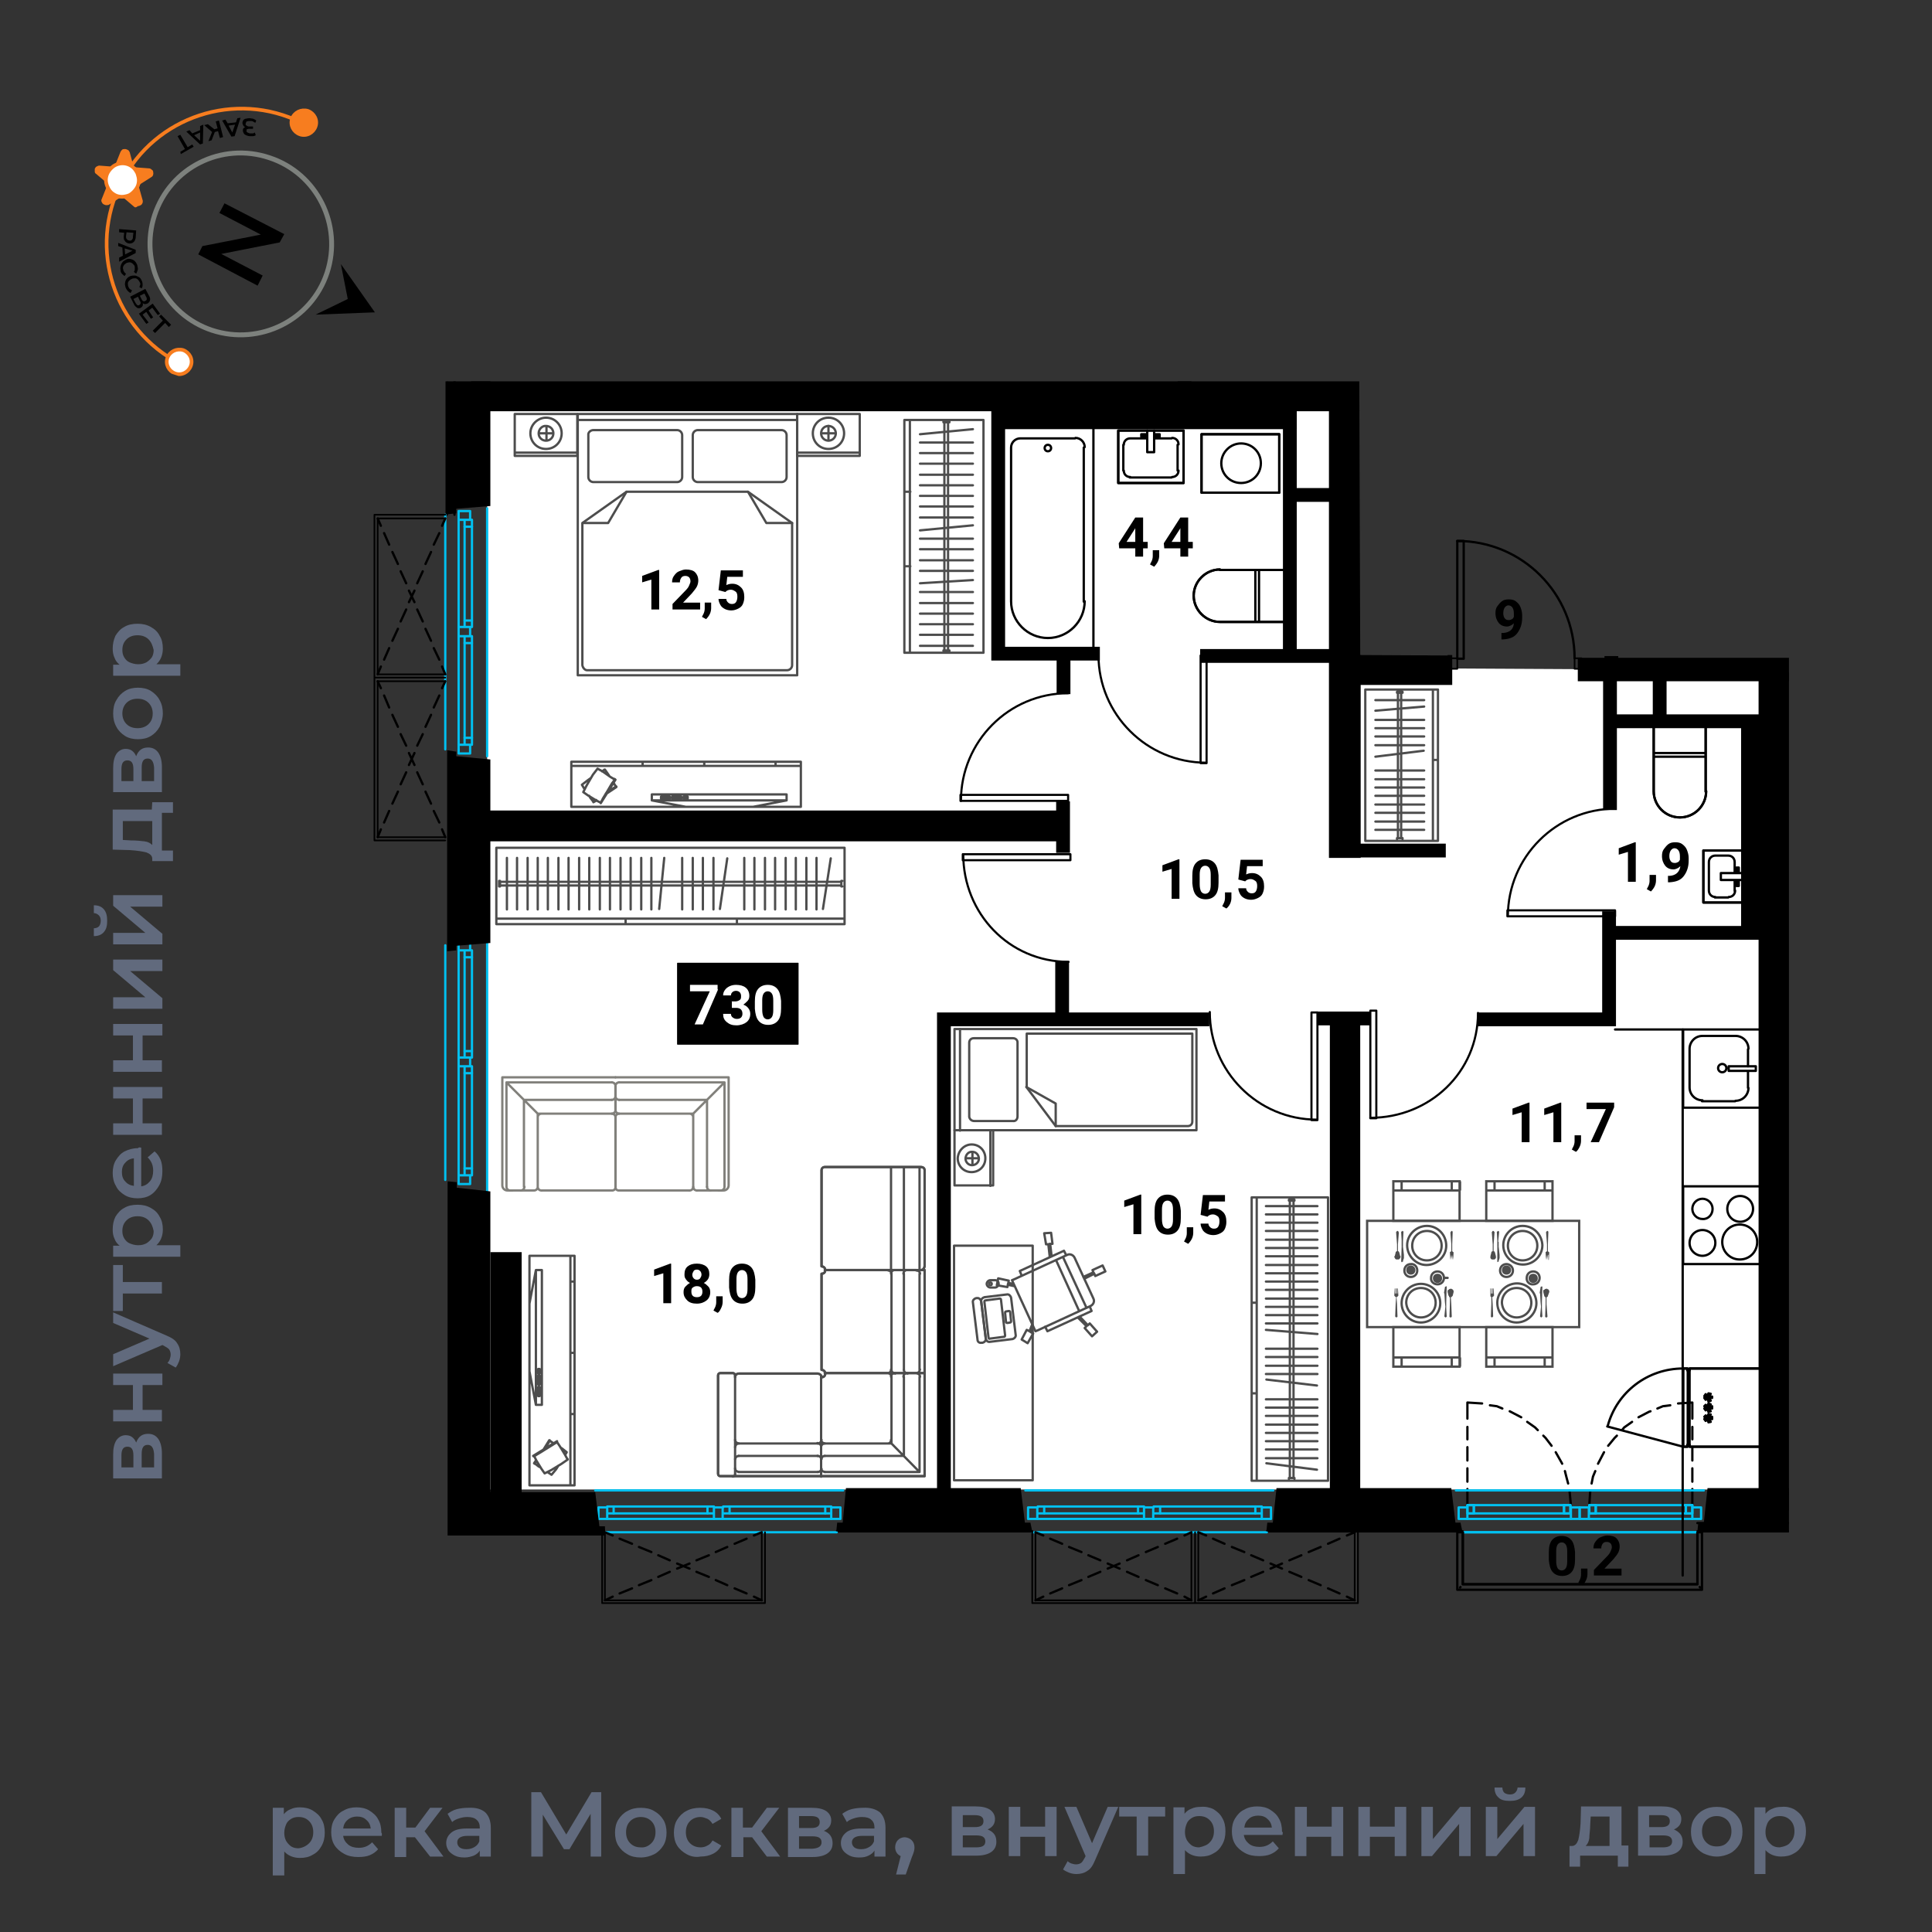 <svg xmlns="http://www.w3.org/2000/svg" xmlns:xlink="http://www.w3.org/1999/xlink" xml:space="preserve" style="enable-background:new 0 0 420 420" viewBox="0 0 420 420"><rect x="0" y="0" width="420" height="420" fill="#333333" stroke="none"/><style>.st1{fill:#fff}.st2{fill:none;stroke:#00c1f1;stroke-width:.5}.st2,.st3,.st4{stroke-linecap:round;stroke-linejoin:round}.st3{fill:none;stroke:#000;stroke-width:.5}.st4{stroke-width:.46}.st4,.st5,.st6{fill:none;stroke:#000}.st5{stroke-width:.36;stroke-linecap:round;stroke-linejoin:round}.st6{stroke-width:3;stroke-miterlimit:10}.st7{fill:none;stroke:#4d4d4d;stroke-linecap:round;stroke-linejoin:round}.st7,.st8,.st9{stroke-width:.5}.st8{fill:none;stroke:#4d4d4d;stroke-miterlimit:10}.st9{stroke:#81807b;stroke-linecap:round;stroke-linejoin:round}.st10,.st9{fill:none}.st11{fill:#4d4d4d}.st12{enable-background:new}.st14{fill:#5f6879}.st15{fill:#616a7d}.st17{fill:none;stroke:#f77d1f;stroke-width:.79;stroke-miterlimit:10}</style><g id="Layer_1"><g id="подложки"><defs><path id="SVGID_1_" d="M345.5 142.6v-31.5h-30.8v31.4l-19-.1-.2-59.5H63v270.7h325.9V142.8z"/></defs><clipPath id="SVGID_00000005236522297155749480000015195681464568025232_"><use xlink:href="#SVGID_1_" style="overflow:visible"/></clipPath><g style="clip-path:url(#SVGID_00000005236522297155749480000015195681464568025232_)"><path d="M385.5 323.8H105.9V84.9h186.2l.1 60.3 93.3.5z" class="st1"/><path d="M346.9 327.2h19.6M346.9 329h19.6M367.9 330.2h-22.4M346.9 327.2h19.6M366.5 329h-19.6M340 327.2h-19.5M340 329h-19.5M319 330.2h22.5M340 327.2h-19.5M320.5 329H340M252.2 329h20.7M272.9 327.5h-20.7M227 329h20.4M247.4 327.5H227M274.3 330.2h-23.5M248.7 330.2h-23.1M158.6 329h20.8M179.4 327.5h-20.8M133.4 329h20.4M153.8 327.5h-20.4M180.7 330.2h-23.5M155.2 330.2H132M414.1 329h20.4M434.5 327.5h-20.4M435.8 330.2h-23.2M98.5 205.5l.3-.3M101 139.8v20.6M102.6 160.4v-20.6M101 114.5v20.4M102.6 134.9v-20.4M99.7 161.9v-23.6M99.7 136.3V113M101 233.3V254M102.6 254v-20.7M101 208.1v20.4M102.6 228.5v-20.4M99.7 255.5v-23.7M99.7 229.9v-23.3M99.7 163.1v-.2M102.7 47.3v19.5M101 47.3v19.5M99.7 68.3V45.8M102.7 47.3v19.5M101 66.8V47.3M102.7 40.5V21M101 40.5V21M99.7 19.5v22.4M102.7 40.5V21M101 21v19.5" class="st2"/><path d="m367.9 304.9-3.1.2M363.1 305.5l-1.6.2-1.2.5M358.8 306.8l-.3.1-2.3 1.2M354.8 309.1l-1.7 1.2-.5.6M351.5 312.1l-.5.5-1.4 1.7M348.7 315.7l-1.2 2.3-.1.2M346.8 319.8l-.5 1.2-.3 1.5M345.7 324.2l-.2 3M367.9 327.2v-3.5M367.9 322.1v-2.9M367.9 317.5v-2.9M367.9 312.9v-2.7M367.9 308.4v-3.5M341.5 327.2l-.3-3.1M340.9 322.5l-.4-1.5-.3-1.2M339.6 318.2l-.1-.2-1.3-2.3M337.3 314.3l-1.3-1.7-.5-.5M334.3 310.9l-.6-.6-1.7-1.2M330.7 308.1l-2.3-1.2-.2-.1M326.6 306.2l-1.2-.5-1.5-.2M322.2 305.1l-3.2-.2M319 327.2v-3.5M319 322.1v-2.9M319 317.5v-2.9M319 312.9v-2.7M319 308.4v-3.5" class="st3"/><path d="M271.3 7.4h1.3v23.4h-1.3z" class="st4"/><path d="M271.4 7.5c12.9 0 23.4 10.5 23.4 23.4M334.6 8.1h1.3v23.4h-1.3z" class="st4"/><path d="M335.9 8.2c-12.9 0-23.4 10.5-23.4 23.4M339.6 10H363v1.3h-23.4z" class="st4"/><path d="M362.9 11.2c0-12.9-10.5-23.4-23.4-23.4h0M261 142.5h1.3v23.4H261z" class="st4"/><path d="M262.2 165.8c-12.9 0-23.4-10.5-23.4-23.4M250.6-1.5h1.3v23.4h-1.3z" class="st4"/><path d="M251.9 21.8c-12.9 0-23.4-10.5-23.4-23.4M327.7 197.9h23.4v1.3h-23.4z" class="st4"/><path d="M327.8 199.2c0-12.9 10.5-23.4 23.4-23.4h0M208.8 172.8h23.4v1.3h-23.4z" class="st4"/><path d="M208.9 174.1c0-12.9 10.4-23.4 23.3-23.4h0M285.1 220.1h1.3v23.4h-1.3z" class="st4"/><path d="M286.3 243.4c-12.9 0-23.3-10.5-23.3-23.4M297.9 219.7h1.3v23.4h-1.3z" class="st4"/><path d="M297.9 243c12.9 0 23.4-9.9 23.4-22.8M209.3 185.7h23.4v1.3h-23.4z" class="st4"/><path d="M209.4 185.7c0 12.9 10 23.4 22.9 23.4" class="st4"/><path d="M316.8 117.6h1.4v25.6h-1.4z" class="st3"/><path d="M342.3 143.1c0-14.1-11.4-25.5-25.5-25.5M125 68.3l-.2-3.2M124.4 63.5l-.2-1.5-.5-1.2M123.1 59.1l-.1-.1-1.2-2.4M120.8 55.3l-1.2-1.7-.6-.6M117.8 51.8l-.5-.5-1.6-1.2M114.2 49.2l-2.3-1.3h-.2M110.1 47.3l-1.2-.5-1.5-.4M105.7 46.1l-3-.3M102.7 68.3h3.5M107.8 68.3h2.9M112.4 68.3h2.9M117 68.3h2.8M121.5 68.3h3.5M102.7 41.9l3.1-.2M107.5 41.4l1.4-.4 1.2-.5M111.8 39.9h.1l2.3-1.3M115.7 37.7l1.6-1.2.5-.6M119 34.7l.6-.5 1.2-1.7M121.8 31.1l1.2-2.3.1-.3M123.7 27l.5-1.2.3-1.6M124.8 22.7l.2-3.2M102.7 19.5h3.5M107.8 19.5h2.9M112.4 19.5h2.9M117 19.5h2.8M121.5 19.5h3.5" class="st3"/><path d="M105.9 204.1V261M96.8 256.5v-51M102.6 231.8h-.4M101 231.8v1.5h1.6v-1.5M102.2 229.9h.4v-1.4H101v1.4M99.7 229.9h2.5v1.9h-2.5zM316.5 324h53.9M369 333.1h-51M366.5 327.2h1.4v1.8h-1.4zM345.5 327.2h1.4v1.8h-1.4zM343.4 327.7h2v2.5h-2zM367.9 327.7h1.9v2.5h-1.9z" class="st2"/><path d="M345.5 327.2h1.4v1.8h-1.4zM366.5 327.2h1.4v1.8h-1.4zM319 327.2h1.4v1.8H319zM340 327.2h1.4v1.8H340zM317.1 327.7h1.9v2.5h-1.9zM341.5 327.7h1.9v2.5h-1.9z" class="st2"/><path d="M340 327.2h1.4v1.8H340zM319 327.2h1.4v1.8H319zM250.8 327.5v.2M250.8 329h1.4v-1.5h-1.4M274.3 327.7v-.2h-1.4v1.5h1.4M225.6 327.5v.2M225.6 329h1.4v-1.5h-1.4M248.7 327.7v-.2h-1.3v1.5h1.3M248.7 327.7h2v2.5h-2zM274.3 327.7h2v2.5h-2zM223.5 327.7h2v2.5h-2zM157.2 327.5v.2M157.2 329h1.4v-1.5h-1.4M180.7 327.7v-.2h-1.3v1.5h1.3M132 327.5v.2M132 329h1.4v-1.5H132M155.2 327.7v-.2h-1.4v1.5h1.4M155.2 327.7h1.9v2.5h-1.9zM180.7 327.7h2v2.5h-2zM130.1 327.7h1.9v2.5h-1.9z" class="st2"/><path d="M275.4 332.9H318" class="st3"/><path d="M222.9 324h53.9M275.4 333.1h-51" class="st2"/><path d="M103.1 326.9h26.3M181.9 332.9h42.5" class="st3"/><path d="M129.4 324h53.9M181.9 333.1h-51" class="st2"/><path d="M411.5 332.9H369M411.5 331.1H369" class="st3"/><path d="M462.6 333.1h-51.1M410.1 324h53.8M412.6 327.5v.2M412.6 329h1.5v-1.5h-1.5M410.6 327.7h2v2.5h-2z" class="st2"/><path d="M393.7 148.8v15.6h.3v.5h-.3v.9h16.9v-.9h-.4v-.5h.4v-15.6M405.1 160.9l-.5-.6" class="st3"/><path d="m405.1 160.9-.4.2-.3-.6M403.8 160.9l.4-.5M403.8 160.9l.3.2.3-.6M405.3 160.3h-.7M405.3 160.3l-.1-.5-.7.3M403.5 160.3l.7.1M403.5 160.3l.1-.5.6.3v-.6h.4l-.1.6M402.8 160.9l-.5-.6M402.8 160.9l-.3.2-.3-.6M401.5 160.9l.5-.5M401.5 160.9l.4.2.3-.6M403 160.3h-.7M403 160.3l-.1-.5-.7.3M401.2 160.3l.8.1M401.2 160.3l.2-.5.6.3v-.6h.3l-.1.6M400.5 160.9l-.3-.6M400.5 160.9l-.3.2-.3-.6M399.2 160.9l.5-.5M399.2 160.9l.4.2.3-.6M400.8 160.3h-.6M400.8 160.3l-.2-.5-.6.3M399 160.3l.7.1" class="st3"/><path d="m399 160.3.1-.5.6.3v-.6h.3v.6M398.1 182.2c7.4-2 12.6-8.7 12.6-16.4M393.7 165.8l4.3 16.5M394 164.9v-.5M393.7 164.9h16.9v1h-16.9zM410.2 164.4v.5" class="st3"/><path d="M410.6 148.8v15.6h-16.9v-15.6" class="st3"/><path d="M369 333.1h-51" class="st2"/><path d="M316.8 143.1h-1.3M315.5 145.4h1.3v-2.3M342.3 143.1v2.3h1.5M343.8 143.1h-1.5" class="st5"/><path d="M380 231.8v-3.7M380.1 228c0-1.6-1.3-2.8-2.8-2.8h0M367.3 236.4c0 1.6 1.3 2.8 2.8 2.8h0M370.1 225.2c-1.6 0-2.8 1.3-2.8 2.8h0M370 239.4h7.2M377.2 225.2H370M367.3 228.1v8.4" class="st3"/><path d="M382.9 223.8h-17v17h17" class="st3"/><path d="M375.8 231.8h5.9v1h-5.9zM374.4 233.1c.5 0 .9-.4.9-.9s-.4-.9-.9-.9-.9.4-.9.9h0c0 .5.4.9.9.9M380 236.5v-3.7M377.3 239.3c1.6 0 2.8-1.3 2.8-2.8h0M381.1 262.8c0-1.6-1.3-2.8-2.8-2.8-1.6 0-2.8 1.3-2.8 2.8 0 1.6 1.3 2.8 2.8 2.8s2.8-1.2 2.8-2.8h0M372.3 262.8c0-1.2-1-2.2-2.2-2.2s-2.2 1-2.2 2.2 1 2.2 2.2 2.2c1.2.1 2.2-.9 2.2-2.2 0 .1 0 0 0 0M372.9 270.2c0-1.6-1.3-2.8-2.8-2.8-1.6 0-2.8 1.3-2.8 2.8 0 1.6 1.3 2.8 2.8 2.8s2.8-1.3 2.8-2.8h0M382 270c0-2.1-1.7-3.8-3.8-3.8s-3.8 1.7-3.8 3.8 1.7 3.8 3.8 3.8h0c2.2 0 3.8-1.7 3.8-3.8" class="st3"/><path d="M382.9 274.8h-17v-16.9h17M382.9 314.5h-15.6v-.4h-.5v.4h-.9v-17h.9v.4h.5v-.4h15.6M370.8 303.1l.4.4" class="st3"/><path d="m370.8 303.1-.3.4.6.2M370.8 304.3l.4-.4M370.8 304.3l-.3-.4.6-.2M371.4 302.9l-.2.6M371.4 302.9l.5.1-.4.6M371.4 304.7l-.2-.8M371.4 304.7l.5-.2-.4-.7.7.1v-.3h-.7M370.8 305.4l.4.3M370.8 305.4l-.3.3.6.3M370.8 306.6l.4-.4M370.8 306.6l-.3-.4.6-.2M371.4 305.1l-.2.6M371.4 305.1l.5.2-.4.6M371.4 306.9l-.2-.7" class="st3"/><path d="m371.4 306.9.5-.1-.4-.7.7.1v-.5l-.7.2M370.8 307.7l.4.3M370.8 307.7l-.3.3.6.3M370.8 308.9l.4-.4M370.8 308.9l-.3-.4.6-.2M371.4 307.4l-.2.6M371.4 307.4l.5.1-.4.6M371.4 309.2l-.2-.7M371.4 309.2l.5-.1-.4-.7.7.1v-.5l-.7.1M365.9 297.5c-7.7 0-14.4 5.1-16.4 12.5M365.9 314.5l-16.5-4.4M366.8 314.1h.5M365.9 297.5h1v17h-1zM367.3 297.9h-.5" class="st3"/><path d="M382.9 297.5h-15.6v17h15.6M279.6 141.5v-.3M218.1 93.3h-.3M279.6 109.4h-.3v31.8M227.8 98.1c.4 0 .7-.3.7-.7 0-.4-.3-.7-.7-.7s-.7.3-.7.7c0 .4.3.7.7.7M219.8 130.7c0 4.4 3.6 8 8 8s8-3.6 8-8M235.6 97.3v33.5M235.8 97.2c0-1.1-.9-2-2-2M221.7 95.3h12M221.8 95.3c-1.1 0-2 .9-2 2M219.8 130.8V97.3M237.7 93.3v47.9M217.8 141.5v-.3M243.1 93.6h14.2V105h-14.2z" class="st3"/><path d="M245.7 95.3c-.8 0-1.4.6-1.4 1.4h0M254.8 103.7c.8 0 1.4-.6 1.4-1.4M250.9 94.9h1.2v-.5h-1.2M249.4 94.9h-1.3v-.5h1.3M249.4 98.3v-4.7M250.9 93.6v4.7h-1.5M245.6 103.8h9.1M244.3 102.3c0 .8.6 1.4 1.4 1.4h0M244.2 96.7v5.6M249.4 95.3h-3.8M254.7 95.3h-3.8M256.2 96.6c0-.8-.6-1.4-1.4-1.4h0M256 102.3v-5.6" class="st3"/><path d="M243.1 93.6h14.2V105h-14.2zM265.2 123.9h14.1M265.2 123.8c-3.1 0-5.7 2.6-5.7 5.7s2.6 5.7 5.7 5.7M279.3 135.2h-14.1" class="st3"/><path d="M265.2 123.8c-3.1 0-5.7 2.6-5.7 5.7s2.6 5.7 5.7 5.7M273.7 135.2h-8.5M273.7 123.9h-8.5M272.9 135.2v-11.3M279.3 123.9h-5.6v11.3h5.6M261.2 94.4h16.9v12.7h-16.9z" class="st3"/><path d="M265.5 100.7c0 2.4 1.9 4.3 4.3 4.3s4.3-1.9 4.3-4.3-1.9-4.3-4.3-4.3-4.3 2-4.3 4.3h0" class="st3"/><path d="M261.2 94.4h16.9v12.7h-16.9zM217.8 141.2v.3M379 202.1v-.2M379 157.7h-.2" class="st3"/><path d="M360 157.7v-.4" class="st5"/><path d="M359.5 172.1v-14.2M359.5 172c0 3.1 2.5 5.7 5.7 5.7 3.1 0 5.7-2.5 5.7-5.7h0" class="st3"/><path d="M360 157.9h10.8v14.2" class="st3"/><path d="M359.5 172c0 3.1 2.5 5.7 5.7 5.7 3.1 0 5.7-2.5 5.7-5.7h0M370.8 163.7v8.4M359.5 163.7v8.4M370.8 164.5h-11.3M359.5 157.9v5.8h11.3v-5.8H360M378.8 196.2h-8.5v-11.3h8.5" class="st3"/><path d="M377.1 187.4c0-.8-.6-1.4-1.4-1.4h0M371.5 193.6c0 .8.6 1.4 1.4 1.4h0M377.5 191.3v1.3h.5v-1.3M377.5 189.8v-1.2h.5v1.2M374.1 189.8h4.7M378.8 191.3h-4.7v-1.5M371.5 187.4v6.3M372.9 186c-.8 0-1.4.6-1.4 1.4h0M375.7 186h-2.9M377.1 189.8v-2.4M377.1 193.7v-2.4M375.8 195c.8 0 1.4-.6 1.4-1.4h0M372.8 195.1h2.9" class="st3"/><path d="M378.8 184.9h-8.5v11.3h8.5M310.9 74.5h26.4M330 74.1V60M330.1 59.9c0-3.1-2.6-5.7-5.7-5.7s-5.7 2.6-5.7 5.7M318.7 60v14.1" class="st3"/><path d="M330.1 59.9c0-3.1-2.6-5.7-5.7-5.7s-5.7 2.6-5.7 5.7M330 68.5V60M318.7 68.5V60M330 67.7h-11.3M318.7 74.1v-5.6H330v5.6M330.1 36.7h8.5V48h-8.5z" class="st3"/><path d="M335.5 46.8c.8 0 1.4-.6 1.4-1.4h0M332.7 37.8c-.8 0-1.4.6-1.4 1.4h0M337.3 41.6v-1.3h.5v1.3M337.3 43.1v1.2h.5v-1.2M333.9 43.1h4.7M338.6 41.6h-4.7v1.5M331.3 45.5v-6.3M331.3 45.4c0 .8.6 1.4 1.4 1.4h0M335.5 46.9h-2.9M336.9 43.1v2.4M336.9 39.2v2.4M336.9 39.2c0-.8-.6-1.4-1.4-1.4h0M332.6 37.8h2.9" class="st3"/><path d="M330.1 36.7h8.5V48h-8.5zM302.5 71c0 .4.3.7.7.7s.7-.3.7-.7c0-.4-.3-.7-.7-.7s-.7.3-.7.7h0M270 63c-4.4 0-8 3.6-8 8s3.6 8 8 8M303.5 63.1H270M305.5 65.1c0-1.1-.9-2-2-2M305.4 77V65.1M303.5 78.9c1.1 0 2-.9 2-2M270 78.9h33.5M307.4 61.1h-47.9M295.8 39.3h11.3v14.2h-11.3z" class="st3"/><path d="M304 52.3c.8 0 1.4-.6 1.4-1.4h0M298.4 40.4c-.8 0-1.4.6-1.4 1.4M305.9 45.7v-1.2h.3v1.2M305.9 47.1v1.4h.3v-1.4M302.4 47.1h4.6M307 45.7h-4.6v1.4M296.9 51v-9.1M297 50.9c0 .8.6 1.4 1.4 1.4h0M303.9 52.4h-5.6M305.4 47.1V51M305.4 41.9v3.8M305.4 41.8c0-.8-.6-1.4-1.4-1.4M298.3 40.4h5.6" class="st3"/><path d="M295.8 39.3h11.3v14.2h-11.3zM260.4 37.9h12.7v17h-12.7z" class="st3"/><path d="M266.8 50.6c2.4 0 4.3-1.9 4.3-4.3s-1.9-4.3-4.3-4.3-4.3 1.9-4.3 4.3 1.9 4.3 4.3 4.3h0" class="st3"/><path d="M260.4 37.9h12.7v17h-12.7zM105.9 83.3h.6" class="st3"/><path d="M102.6 138.3h-.4M101 138.3v1.5h1.6v-1.5M102.2 161.9h.4v-1.5H101v1.5M102.6 113h-.4M101 113v1.5h1.6V113M102.2 136.3h.4v-1.4H101v1.4M99.7 136.3h2.5v2h-2.5zM99.7 161.9h2.5v1.9h-2.5zM99.7 111.1h2.5v1.9h-2.5zM102.2 255.5h.4V254H101v1.5M102.6 206.6h-.4M101 206.6v1.5h1.6v-1.5M99.7 255.5h2.5v1.9h-2.5zM99.7 204.7h2.5v1.9h-2.5z" class="st2"/><path d="M97.1 69.5v42.4M98.8 69.5v42.4" class="st3"/><path d="M105.9 110.5v53.9M96.8 162.9v-51" class="st2"/><path d="M97.1 18.3v-42.4" class="st3"/><path d="M96.8 69.5V18.3" class="st5"/><path d="M105.9 16.9v53.9M101 66.8h1.7v1.4H101zM101 45.8h1.7v1.4H101zM99.7 43.9h2.5v1.9h-2.5zM99.7 68.3h2.5v2h-2.5z" class="st2"/><path d="M101 45.8h1.7v1.4H101zM101 66.8h1.7v1.4H101zM101 19.5h1.7v1.4H101zM101 40.5h1.7v1.3H101zM99.7 41.9h2.5v2h-2.5zM99.7 17.5h2.5v2h-2.5z" class="st2"/><path d="M101 40.5h1.7v1.3H101zM101 19.5h1.7v1.4H101zM96.8 69.5V18.3" class="st2"/><path d="M337.3 74.5h.2M318 344.4v-11.3M316.8 333.1v12.5M369 344.4h-51M316.8 345.6H370M369 333.1v11.3M370 345.6v-12.5M317.4 345.1l.1-.1M369.6 345.1l-.1-.1M369 333.1h1M318 333.1h-1.2v12.5H370v-12.5" class="st3"/><path d="M318 333.1v11.3h51v-11.3M84.3 70.5h12.5M96.8 69.5H85.5M84.3 17.3v53.2M85.5 69.5V18.3M96.8 17.3H84.3M85.5 18.3h11.3M85.1 69.9l-.3.2M85.1 17.9l-.3-.2M96.8 17.3v1M96.8 70.5v-1H85.5V18.3h11.3" class="st3"/><path d="M96.8 70.5H84.3V17.3h12.5" class="st3"/><path d="M131.5 333.1v14.8M130.9 348.5v-15.4M165.6 347.9v-14.8M166.3 333.1v15.4M131.5 347.9h34.1M166.3 348.5h-35.4M225.1 333.1v14.8M224.4 348.5v-15.4M225.1 347.9H259v-14.8M259.8 348.5h-35.4M412.2 333.1v14.8M411.5 348.5v-15.4M412.2 347.9h33.9v-14.8M446.9 348.5h-35.4M260.5 333.1v14.8M259.8 348.5v-15.4M294.5 347.9v-14.8M295.2 333.1v15.4M260.5 347.9h34M295.2 348.5h-35.4M96.8 112.7H82.1M81.4 111.9h15.4M82.1 146.6h14.7M96.8 147.3H81.4M82.1 112.7v33.9M96.8 148.1H82.1M82.1 182h14.7M96.8 182.7H81.4M82.1 148.1V182M81.4 182.7v-70.8" class="st5"/><path d="m165.6 347.9-1.7-.8M162.3 346.4l-2.6-1.1M158.1 344.6l-2.5-1.1M154.1 342.8l-2.7-1.1M149.9 341l-2.7-1.1M145.6 339.2l-2.5-1.1M141.6 337.4l-2.7-1.1M137.4 335.6l-2.7-1.1M133.2 333.8l-1.7-.7M165.6 333.1l-1.7.7M162.3 334.5l-2.6 1.1M158.1 336.3l-2.5 1.1M154.1 338.1l-2.7 1.1M149.9 339.9l-2.7 1.1M145.6 341.7l-2.5 1.1M141.6 343.5l-2.7 1.1M137.4 345.3l-2.7 1.1M133.2 347.1l-1.7.8M259 347.9l-1.5-.8M255.9 346.4l-2.6-1.1M251.7 344.6l-2.6-1.1M247.5 342.8l-2.5-1.1M243.4 341l-2.6-1.1M239.2 339.2l-2.6-1.1M235.1 337.4l-2.7-1.1M230.9 335.6l-2.6-1.1M226.8 333.8l-1.7-.7M259 333.1l-1.5.7M255.9 334.5l-2.6 1.1M251.7 336.3l-2.6 1.1M247.5 338.1l-2.5 1.1M243.4 339.9l-2.6 1.1M239.2 341.7l-2.6 1.1M235.1 343.5l-2.7 1.1M230.9 345.3l-2.6 1.1M226.8 347.1l-1.7.8M422.1 337.4l-2.5-1.1M418 335.6l-2.6-1.1M413.9 333.8l-1.7-.7M422.1 343.5l-2.5 1.1M418 345.3l-2.6 1.1M413.9 347.1l-1.7.8M294.5 347.9l-1.7-.8M291.2 346.4l-2.5-1.1M287.1 344.6l-2.6-1.1M282.9 342.8l-2.6-1.1M278.7 341l-2.5-1.1M274.6 339.2l-2.6-1.1M270.5 337.4l-2.7-1.1M266.2 335.6l-2.5-1.1M262.2 333.8l-1.7-.7M294.5 333.1l-1.7.7M291.2 334.5l-2.5 1.1M287.1 336.3l-2.6 1.1M282.9 338.1l-2.6 1.1M278.7 339.9l-2.5 1.1M274.6 341.7l-2.6 1.1M270.5 343.5l-2.7 1.1M266.2 345.3l-2.5 1.1M262.2 347.1l-1.7.8M82.1 146.6l.7-1.7M83.5 143.4l1.1-2.5M85.3 139.3l1.2-2.6M87.1 135.1l1.2-2.6M88.9 130.9l1.2-2.5M90.7 126.8l1.2-2.6M92.5 122.6l1.2-2.6M94.3 118.4l1.2-2.5M96.1 114.3l.7-1.6M96.8 146.6l-.7-1.7M95.5 143.4l-1.2-2.5M93.7 139.3l-1.2-2.6M91.9 135.1l-1.2-2.6M90.1 130.9l-1.2-2.5M88.3 126.8l-1.2-2.6M86.5 122.6l-1.2-2.6M84.6 118.4l-1.1-2.5M82.8 114.3l-.7-1.6M82.1 182l.7-1.7M83.5 178.8l1.1-2.5M85.3 174.7l1.2-2.6M87.1 170.5l1.2-2.6M88.9 166.3l1.2-2.6M90.7 162.1l1.2-2.5M92.5 158l1.2-2.6M94.3 153.8l1.2-2.6M96.1 149.6l.7-1.5M96.8 182l-.7-1.7M95.5 178.8l-1.2-2.5M93.7 174.7l-1.2-2.6M91.9 170.5l-1.2-2.6M90.1 166.3l-1.2-2.6M88.3 162.1l-1.2-2.5M86.5 158l-1.2-2.6M84.6 153.8l-1.1-2.6M82.8 149.6l-.7-1.5M340.4 86.4h0M310.6 86.4h0M251.1 86.4h0M221.4 86.4h0M191.6 86.4h0M161.9 86.4h0M157.5 86.4h-21.2M132.1 86.4h0M127.8 86.4h-21.3M102.3 86.4h0M310.6 146h0M399.9 324.6h0M395.7 324.6h-21.2M310.6 324.6h0M280.9 324.6h0M221.4 324.6h0M191.6 324.6h0M102.3 324.6h0M386 166.5h0M386 315.5h0M292.4 166.5h0M292.4 255.9h0M292.4 260.1v21.3M292.4 285.7h0M292.4 289.9v21.2M292.4 315.5h0M105.3 313.8h0M105.3 284h0M105.3 105.3h0M105.3 75.6h0M105.3 16.1h0" class="st3"/><path d="M181.8 332.9h42.6l-.4-1.9h-1.2l-.9-7.5h-38l-.7 7.5H182zM275.3 332.9h42.6l-.4-1.9h-1.1l-.9-7.5h-38l-.8 7.5h-1.2zM369 332.9h42.6l-.4-1.9h-1.1l-.9-7.5h-38l-.8 7.5h-1.2zM106.6 272.2h6.8v52.7h-6.8z"/><path d="M97.3 256.8v77h34.3l-.1-2h-1.2l-.9-7.4h-22.8V259l-7.3-.8V257zM97.2 18.8V-24l2 .3v1l7.4.7v39l-7.4.6v1zM97.2 111.8V69.6l2 .2v1l7.4.7V110l-7.4.6v1z"/><path d="M102.4 82.5h466.3v6.9H102.4z"/><path d="M400-33.4h5.6V87.5H400z"/><path d="M404 59.8h156.5v5H404zM103.9 176.2h128.5v6.7H103.9zM288.9 87.4h6.9v99.1h-6.9z"/><path d="M293.8 142.4h21.9v6.5h-21.9zM215.6 85.8h66.3v7.5h-66.3zM343 143h227.6v5.1H343z"/><path d="M382.3 146.2h7.1v182.2h-7.1zM289.1 220.1h6.6v109h-6.6z"/><path d="M378.5 155.8h5.7V204h-5.7z"/><path d="M340.4 11.1v72.6M309 30.1v55.6M251.9-.3h5.6v86.1M257.9 29.9h13.4M294.5 30.1h18M334.7 30.6h5.8M309 74.9h31.2M217 88.7v53.4h22.1M231.2 142.3v8.6M280.4 89.4v52.7M260.9 142.6h30.4M280 107.6h11M308.9 87.8v57.8M290.5 184.9h23.8M350.3 144.9v-12H563v11.7M105.6-.9h122.9M205.2 326.3V221.6h57.7M231.1 174.2v11.2M230.9 208.9v13.5M286.3 221.4H298M321.2 221.6h28.6v-23.5M349 202.8h35.2M350 146.7v29.4M350 156.8h36.6M360.8 145.9v11.3" class="st6"/><path d="M309.7 89.3h-1.9M389.6 166h94.2M365.8 342.5V223.8h-14.7" class="st3"/><path d="M97.2 206.8v-43.7l2 .3v1l7.4.7V205l-7.4.6v1z"/><path d="m237.9 64.3-34.2-.1v17.3h51.4M239.1 65.4h-35.4M226.1 65.5v-1.2M204.4 74v-1.3M204.2 74v-1.3M204.4 72.7h-.2M204.4 74h-.2M246.6 73h-42.2M247.4 73.8h-43M243.6 79.1l-1.3-11.5M241.2 79.1V67.6M239.4 79.1V67.6M237.6 79.1V67.6M235.9 79.1V67.6M232.7 79.1l-.8-11.5M230.5 79.1V67.6M228.7 79.1V67.6M226.9 79.1V67.6M225.1 79.1V67.6M223.4 79.1V67.6M221.6 79.1V67.6M219.8 79.1V67.6M218 79.1V67.6M216.2 79.1V67.6M214.4 79.1V67.6M212.7 79.1V67.6M210.9 79.1V67.6M209.1 79.1V67.6M207.3 79.1V67.6M205.5 79.1V67.6" class="st7"/><path d="M255.1 81.5V27.4h-17.2v36.9M239.1 27.6v37.8M239.1 37.2H238M239.1 56.4H238M247.6 28h-1.2M246.4 27.8v.2M247.6 27.8v.2M246.6 28v44.8M247.4 28v45.8M252.8 28.8h-11.6M252.8 30.6h-11.6M252.8 32.4h-11.6M252.8 34.1h-11.6M252.8 35.9h-11.6M252.8 38.9l-11.6 1.2M252.8 41.3h-11.6M252.8 43.1h-11.6M252.8 44.8h-11.6M252.8 46.6h-11.6M252.8 49.8l-11.6.8M252.8 52h-11.6M252.8 53.8h-11.6M252.8 55.5h-11.6M252.8 57.3h-11.6M252.8 59.1h-11.6M252.8 60.9h-11.6M252.8 62.7h-11.6M383 64.5h-39.1v17.2h56.3M384.3 65.7h-40.4M371.2 65.7v-1.1M344.5 74.2V73M344.3 74.2V73M344.5 73h-.2M344.5 74.2h-.2M391.7 73.2h-47.2M392.5 74h-48M388.8 79.4l-1.3-11.5M386.4 79.4V67.8M384.6 79.4V67.8M382.8 79.4V67.8M381 79.4V67.8M377.9 79.4l-.9-11.6M375.6 79.4V67.8M373.9 79.4V67.8M372.1 79.4V67.8M370.3 79.4V67.8M368.5 79.4V67.8M366.7 79.4V67.8M365 79.4V67.8M363.2 79.4V67.8M361.4 79.4V67.8M359.6 79.4V67.8M357.8 79.4V67.8M351 79.4V67.8M349.2 79.4V67.8M347.5 79.4V67.8M345.7 79.4V67.8" class="st7"/><path d="M400.2 81.7V52.6H383v11.9M384.2 52.8v12.9M384.3 62.5h-1.2M384.3 56.7h-1.2M392.8 53.2h-1.3M391.5 53.1v.1M392.8 53.1v.1M391.8 53.2l-.1 19.8M392.5 53.2V74M397.9 54h-11.5M397.9 55.8h-11.5M397.9 59.4h-11.5M397.9 61.1h-11.5M397.9 62.9h-11.5M183.9 1.8h14.3v9.6h-14.3zM119.4 1.8h14.3v9.6h-14.3zM137.4 5.5h19.1c.7 0 1.2.5 1.2 1.2v9.6c0 .7-.5 1.2-1.2 1.2h-19.1c-.7 0-1.2-.5-1.2-1.2V6.6c0-.6.5-1.1 1.2-1.1zM161.2 5.5h19.1c.7 0 1.2.5 1.2 1.2v9.6c0 .7-.5 1.2-1.2 1.2h-19.1c-.7 0-1.2-.5-1.2-1.2V6.6c.1-.6.6-1.1 1.2-1.1z" class="st7"/><path d="M133.8 1.8H184v59.7h-50.2z" class="st7"/><path d="M181.6 60.4h-45.5c-.7 0-1.2-.5-1.2-1.2h0V26.7l10.1-7.2h27.7l10.1 7.2v32.5c0 .7-.6 1.2-1.2 1.2h0z" class="st7"/><path d="M182.8 26.7h-5.9l-4.2-7.1M134.9 26.7h5.9l4.2-7.1M119.5 10.7h14.2M183.9 10.7h14.3M194.7 6.2c0 2-1.6 3.6-3.6 3.6s-3.6-1.6-3.6-3.6 1.6-3.6 3.6-3.6h0c2 0 3.6 1.6 3.6 3.6z" class="st7"/><path d="M192.8 6.2c0 .9-.8 1.7-1.7 1.7s-1.7-.8-1.7-1.7.8-1.7 1.7-1.7h0c.9 0 1.7.8 1.7 1.7zM191.1 4.6v3.2M189.5 6.2h3.2M130.2 6.2c0 2-1.6 3.6-3.6 3.6S123 8.2 123 6.2s1.6-3.6 3.6-3.6h0c2 0 3.6 1.6 3.6 3.6z" class="st7"/><path d="M128.3 6.2c0 .9-.8 1.7-1.7 1.7-.9 0-1.7-.8-1.7-1.7s.8-1.7 1.7-1.7h0c.9 0 1.7.8 1.7 1.7zM126.6 4.6v3.2M124.9 6.2h3.3M183.9 3.2h-50.1M383-28.1h17.2v79.4H383zM384.2-27.9v79.2M384.3 21.8h-1.2M392.8 50.4h-1.3M392.8 50.7h-1.3M391.5 50.4v.3M392.8 50.4v.3M391.8-27.3v77.7M392.5-27.3v77.7M397.9-1.4 386.4.3M397.9 1.8h-11.5M397.9 4.2h-11.5M397.9 6.5h-11.5M397.9 8.9h-11.5M397.9 13l-11.5 1.2M397.9 15.9h-11.5M397.9 18.3h-11.5M397.9 20.7h-11.5M397.9 23h-11.5M397.9 25.4h-11.5M397.9 27.7h-11.5M397.9 30.1h-11.5M397.9 32.4h-11.5M397.9 34.8h-11.5M397.9 37.1h-11.5M397.9 39.5h-11.5M397.9 41.8h-11.5M397.9 44.2h-11.5M397.9 46.5h-11.5M397.9 48.9h-11.5M296.8 149.9h15.8v32.9h-15.8zM311.5 182.6V150M311.5 165.2h1M303.7 182.2h1.2M304.9 182.4v-.2M303.7 182.4v-.2M303.7 150.6h1.2M303.7 150.4h1.2M304.9 150.6v-.2M303.7 150.6v-.2M304.6 182.2v-31.6M303.9 182.2v-31.6M299 180.4h10.6M299 178.6h10.6M299 176.7h10.6M299 174.9h10.6M299 173h10.6M299 171.2h10.6M299 169.4h10.6M299 167.5h10.6M299 164.5l10.5-1.3M299 162h10.6M299 160.1h10.6M299 158.3h10.6M299 156.5h10.6M299 154.5l10.6-.9M299 152.2h10.6M272.1 260.3h16.6v61.6h-16.6zM273.2 321.8v-61.5M273.2 302.9h-1.1M273.2 283.2h-1.1M281.4 321.3h-1.2M280.2 321.5v-.2M281.4 321.5v-.2M281.4 261h-1.2M281.4 260.8h-1.2M280.2 261v-.2M281.4 261v-.2M280.4 321.3V261M281.2 321.3V261M286.3 319.5l-11-1.4M286.4 317h-11.2M286.4 315.1h-11.2M286.4 313.3h-11.2M286.4 311.5h-11.2M286.4 309.7h-11.2M286.4 307.8h-11.2M286.4 306h-11.2M286.4 304.2h-11.2M286.3 301.2l-11-1.3M286.4 298.7h-11.2M286.4 296.9h-11.2M286.4 295h-11.2M286.4 293.2h-11.2M286.4 290l-11.2-.9M286.4 287.7h-11.2M286.4 285.9h-11.2M286.4 284.1h-11.2M286.4 282.3h-11.2M286.4 280.4h-11.2M286.4 278.6h-11.2M286.4 276.8h-11.2M286.4 275h-11.2M286.4 273.1h-11.2M286.4 271.3h-11.2M286.4 269.5h-11.2M286.4 267.6h-11.2M286.4 265.8h-11.2M286.4 264h-11.2M286.4 262.2h-11.2M107.9 184.3h75.7v16.6h-75.7zM183.4 199.7h-75.5M160.2 199.7v1.1M136 199.7v1.1M182.9 191.5v1.2M183.1 192.7h-.2M183.1 191.5h-.2M108.7 191.5v1.2M108.5 191.5v1.2M108.7 192.7h-.2M108.7 191.5h-.2M182.9 192.5h-74.2M182.9 191.7h-74.2M180.6 186.6l-1.7 11M177.5 186.5v11.2M175.3 186.5v11.2M173 186.5v11.2M170.8 186.5v11.2M168.5 186.5v11.2M166.3 186.5v11.2M164 186.5v11.2M161.8 186.5v11.2M158.1 186.6l-1.6 11M155.1 186.5v11.2M152.8 186.5v11.2M150.6 186.5v11.2M148.3 186.5v11.2M144.4 186.5l-1.1 11.1M141.6 186.5v11.2M139.4 186.5v11.2M137.1 186.5v11.2M134.9 186.5v11.2M132.6 186.5v11.2M130.4 186.5v11.2M128.1 186.5v11.2M125.9 186.5v11.2M123.6 186.5v11.2M121.4 186.5v11.2M119.1 186.5v11.2M116.9 186.5v11.2M114.7 186.5v11.2M112.4 186.5v11.2M110.2 186.5v11.2M221.7 276.3l.4 1M231.8 272.9l-.5-1M231.3 271.9l-9.6 4.4M227.2 288.4l.5 1M227.7 289.4l9.6-4.4M237.3 285l-.4-1M220.5 278.1l11.5-5.3c.6-.3 1.3 0 1.6.6l4.1 8.9c.3.6 0 1.3-.6 1.6h0l-11.5 5.3M220 278.3l5.1 11.1M220 278.3l.5-.2M225.1 289.4l.5-.2M231.1 273.3l5 10.8M229.6 274l5 11M237.7 276.6l-2.2 1M237.5 276.1l.2.5M239.7 275.1l-2.2 1M240.3 276.4l-.6-1.3M238.1 277.4l2.2-1M237.9 276.9l.2.5M235.7 278l2.2-1.1M236.5 288.1l-1.8-1.9M236.9 287.7l-.4.4M238.5 289.5l-1.6-1.8M237.4 290.5l1.1-1M235.8 288.7l1.6 1.8M236.2 288.3l-.4.4M234.3 286.4l1.9 1.9M224.1 289.6l.5-1.1M224.6 289.9l-.5-.3M223.4 292l1.2-2.1M222.1 291.2l1.3.8M223.2 289.1l-1.1 2.1M223.8 289.4l-.6-.3M224.4 287.9l-.6 1.5M227.9 270.5l.3 2.7M227.4 270.5h.5M227 268.1l.4 2.4M228.5 268l-1.5.1M228.8 270.4l-.3-2.4M228.3 270.4h.5M228.6 273l-.3-2.6M237.9 276.9l-.2-.3M219.1 279.3l1.4.3M219 279.8l.1-.5M216.7 279.4l2.3.4M217 277.9l-.3 1.5M219.3 278.4l-2.3-.5M219.2 278.9l.1-.5M220.3 279.1l-1.1-.2M219.2 278.9l-.1.3M228.2 270.4l-.3.1M224.1 289.6l-.3-.2M236.5 288l-.3.3" class="st7"/><path d="M207.4 270.8h17.1v51h-17.1z" class="st7"/><path d="M217.1 279.1h0c0 .4-.4.8-.8.8h-1c-.4 0-.8-.4-.8-.8h0c0-.4.4-.8.8-.8h1c.5 0 .8.3.8.8z" class="st7"/><path d="M215.3 278.8c.2 0 .3.1.3.3 0 .2-.1.3-.3.3s-.3-.1-.3-.3c-.1-.2.1-.3.3-.3z" class="st7"/><path d="m214.3 291-1-8.1c-.1-.4.3-.8.7-.9l4.9-.6c.4-.1.8.3.9.7l1 8.1c.1.4-.3.8-.7.9l-4.9.6c-.4.1-.8-.2-.9-.7z" class="st8"/><path d="m212.5 291.2-1-8.1c-.1-.4.3-.8.7-.9h.2c.4-.1.8.3.9.7l1 8.1c.1.4-.3.8-.7.9h-.2c-.5.1-.9-.2-.9-.7zM214.9 290.8l-.9-7.8c0-.2.1-.3.2-.3l3.1-.4c.2 0 .3.1.3.2l.9 7.8c0 .2-.1.3-.2.3l-3.1.4c-.1.1-.3 0-.3-.2zM218.7 287.4l-.2-2c0-.2.1-.3.2-.3l.6-.1c.2 0 .3.1.3.2l.2 2c0 .2-.1.3-.2.3l-.6.1c-.2 0-.3-.1-.3-.2z" class="st8"/><path d="M207.5 245.7h8.4v12h-8.4zM220.2 243.7h-8.4c-.6 0-1-.4-1.1-.9v-16.1c0-.6.4-1 1-1h8.5c.6 0 1 .4 1 .9v16.1c0 .6-.4 1.1-1 1 0 .1 0 .1 0 0z" class="st7"/><path d="M207.5 223.7h52.6v22h-52.6z" class="st7"/><path d="M259.2 224.7v19.1c0 .6-.4 1-1 1H229.5l-6.3-8.4v-11.7h36z" class="st7"/><path d="M229.5 244.8v-4.9l-6.4-3.6M215.3 257.8v-12M211.4 248.8c1.7.1 2.9 1.5 2.8 3.2s-1.5 2.9-3.2 2.8c-1.6-.1-2.8-1.4-2.8-3 .1-1.7 1.5-3.1 3.2-3z" class="st7"/><path d="M211.4 250.4c.8 0 1.4.7 1.4 1.5s-.7 1.4-1.5 1.4-1.4-.7-1.4-1.4c0-.9.7-1.6 1.5-1.5zM209.9 251.8h2.9M211.4 253.1v-2.7M208.7 245.8v-22.1M196.6 91.3h17.2v50.6h-17.2zM197.8 91.4v50.5M197.9 106.9h-1.2M197.9 123.1h-1.2M206.4 91.8h-1.3M205.1 91.6v.2M206.4 91.6v.2M206.4 141.4h-1.3M206.4 141.5h-1.3M205.1 141.4v.1M206.4 141.4v.1M205.3 91.8v49.6M206.1 91.8v49.6M211.5 93.3 200 94.4M211.5 96.2H200M211.5 98.5H200M211.5 100.8H200M211.5 103.2H200M211.5 105.5H200M211.5 107.8H200M211.5 110.1H200M211.5 112.5H200M211.5 114.2l-11.5 1.1M211.5 117.1H200M211.5 119.4H200M211.5 121.8H200M211.5 124.1H200M211.5 126.1l-11.5.7M211.5 128.7H200M211.5 131.1H200M211.5 133.4H200M211.5 135.7H200M211.5 138H200M211.5 140.4H200M115.1 273h9.8v49.9h-9.8zM124 273.1v49.7M124 294.1h.9M124 278.6h.9M124 307.4h.9M117.8 276.1v29.3M117.8 305.4h-1.3M116.5 305.4l-1.4-7.3M115.1 298.1v-14.7M115.1 283.4l1.4-7.3M116.5 276.1h1.3M117.3 303.5v-2M117.3 301.5h-.3M117 301.5v2M117 303.5h.3M117.3 301v-2M117.3 299h-.3M117 299v2M117 301h.3M117.3 298.6v-1M117.3 297.6h-.3M117 297.6v1M117 298.6h.3M116.5 276.1v29.3M123.2 315.7h0M123.2 315.7l-.1-.1M119.7 313.3h-.1M118.2 315.3h0M118.3 315l.7-1M119.6 313.3h0M119.6 313.3h0M116.2 318.1v.1M116.2 318.2v-.1M116.5 317.8l.1-.2M118.1 315.3h0M118.3 315l1-1.4M119.5 313.2h0M116.2 318.2h0M116.2 318.2h.1M118.2 315.3h0M118.3 315l.8-1.1M119.5 313.2h0M116.2 318.2h0M116.1 318.1h0M116.1 318.1l.4-.6M117.9 315.5h0M118.1 315.2l1.3-2.1M116.1 318.1h.1M116.1 318.1l.5-.6M117.9 315.5h0M118.1 315.2l1.3-2.1M116.2 318.1l.4-.6M118 315.4h0M118.2 315.1l1.2-1.9M119.4 313.2h.1M119.5 313.2h0M119.5 313.2v-.1M119.4 313.1h0M119.4 313.1v.1M116.2 318.1l.9.7M116.2 318.1l.4-.5M117.1 318.8l.4.2M119 320l.9.6M119.9 320.6l1-1.2M120.9 319.4l.5-.8M122.9 316.2l.3-.5M123.2 315.7l-1-.8M122.2 314.9l-.3-.2M120.4 313.8l-.9-.6M119.5 313.2l-.8 1.3M118.7 314.5l-.3.5M118.2 315.3h0M116.9 316.1l3.4-2.1M121.1 313.6h0M121.1 313.6h0M123.4 317.2h0M123.4 317.2h0M121.2 313.7l-.1-.1M116 316.6h.1M116 316.6v-.1M116 316.6h.1M116.4 316.4l4.3-2.7M121.1 313.5h0M116.1 316.6h-.1M116.1 316.6h0M116.8 316.1l3.6-2.2M121.1 313.5h0M116 316.6v-.1M115.9 316.5h.1M115.9 316.5l5.2-3.2M115.9 316.5h.1M115.9 316.5l5.2-3.1M116 316.5l5.1-3.1M121.1 313.5h0M121.1 313.5v-.1M121.1 313.5v-.1M121.1 313.4h0M121.1 313.3v.1M121.1 313.4h0M116.1 316.5l.5 1M116.1 316.5l1.3-.7M116.6 317.5l1.1 1.8M117.7 319.3l.7 1M118.4 320.3l1.4-.7M119.8 319.6l2.3-1.4M122.1 318.2l1.3-.9M123.4 317.3l-.6-1.1M122.8 316.2l-1.1-1.8M121.7 314.4l-.6-.9M121.1 313.5l-1.3.8M119.8 314.3l-2.4 1.5M111.9 90h13.6v9.1h-13.6zM173.3 90h13.6v9.1h-13.6zM151.7 93.5h18.2c.6 0 1.1.5 1.1 1.1v9.1c0 .6-.5 1.1-1.1 1.1h-18.2c-.6 0-1.1-.5-1.1-1.1v-9.1c0-.6.5-1.1 1.1-1.1zM129 93.5h18.2c.6 0 1.1.5 1.1 1.1v9.1c0 .6-.5 1.1-1.1 1.1H129c-.6 0-1.1-.5-1.1-1.1v-9.1c-.1-.6.5-1.1 1.1-1.1z" class="st7"/><path d="M125.6 90h47.7v56.8h-47.7z" class="st7"/><path d="M127.8 145.7h43.3c.6 0 1.1-.5 1.1-1.1v-30.9l-9.6-6.8h-26.4l-9.6 6.8v30.9c.1.6.6 1.2 1.2 1.1z" class="st7"/><path d="M126.7 113.7h5.5l4-6.8M172.2 113.7h-5.6l-4-6.8M186.9 98.4h-13.6M125.6 98.4H112M115.3 94.2c0 1.9 1.5 3.4 3.4 3.4s3.4-1.5 3.4-3.4-1.5-3.4-3.4-3.4c-1.8 0-3.4 1.5-3.4 3.4h0z" class="st7"/><path d="M117.1 94.2c0 .9.7 1.6 1.6 1.6s1.6-.7 1.6-1.6-.7-1.6-1.6-1.6c-.8-.1-1.6.7-1.6 1.6h0zM118.8 92.6v3.1M120.3 94.2h-3.1M176.7 94.2c0 1.9 1.5 3.4 3.4 3.4s3.4-1.5 3.4-3.4-1.5-3.4-3.4-3.4-3.4 1.5-3.4 3.4h0z" class="st7"/><circle cx="180.1" cy="94.2" r="1.6" class="st7"/><path d="M180.1 92.6v3.1M181.7 94.2h-3.1M125.6 91.3h47.7" class="st7"/><path d="M116.1 258.8h-5.2M116.9 258v-15.1M117.7 242.1H133M110.1 235.3V258M110.9 258.8h5.2M116.9 258v-15.9M116.9 242.1H133M133.8 241.3v-5.2M133 235.3h-22.9M113.9 258v-18.9M113.9 239.1H133M116.9 242.1l-6.8-6.8M117.7 258.8c-.5 0-.8-.4-.8-.8h0M116.9 242.9c0-.5.4-.8.8-.8h0M133 242.1c.5 0 .8.4.8.8h0M110.9 258.8c-.5 0-.8-.4-.8-.8h0M116.9 258c0 .5-.4.8-.8.8h0" class="st9"/><path d="M133.8 241.3c0 .5-.4.8-.8.8h0M133 235.3c.5 0 .8.4.8.8h0M114 258c0 .5-.4.8-.8.8h0M133.8 238.3c0 .5-.4.8-.8.8h0M133.8 236.1v5.2M133.8 242.9v15.2c0 .4-.3.7-.7.7h-15.3M111.4 258.8h-1.1c-.6 0-1.1-.5-1.1-1.1v-23.5h24.6M151.5 258.8h5.2M150.7 258v-15.1M149.9 242.1h-15.3M157.5 235.3V258M156.7 258.8h-5.2M150.7 258v-15.9M150.7 242.1h-16.1M133.8 241.3v-5.2M134.6 235.3h22.9M153.7 258v-18.9M153.7 239.1h-19.1M150.7 242.1l6.8-6.8M149.9 258.8c.5 0 .8-.4.8-.8h0M150.7 242.9c0-.5-.4-.8-.8-.8h0M134.6 242.1c-.5 0-.8.4-.8.8h0M156.7 258.8c.5 0 .8-.4.8-.8h0" class="st9"/><path d="M150.7 258c0 .5.4.8.8.8h0M133.8 241.3c0 .5.4.8.8.8h0M134.6 235.3c-.5 0-.8.4-.8.8h0M153.7 258c0 .5.4.8.8.8M133.8 238.3c0 .5.4.8.8.8h0M133.8 236.1v5.2M133.8 242.9v15.2c0 .4.3.7.7.7h15.3M156.2 258.8h1.1c.6 0 1.1-.5 1.1-1.1v-23.5h-24.6" class="st9"/><path d="M390.3 196.7h46.1v23.1h-46.1z" class="st10"/><path d="M390.3 196.7h46.1v23.1h-46.1zM409.3 196.7h23.5M416.2 188.1h14.4v8.6h-14.4zM430.7 190.1h-14.5M416.2 190.1v-2M416.2 188.1h14.5M396.1 188.1h14.4v8.6h-14.4zM410.5 190.1h-14.4M410.5 188.1v2M396.1 190.1v-2M396.1 188.1h14.4M396.1 219.8h14.4v8.6h-14.4zM396.1 226.4h14.4M396.1 228.4v-2M410.5 226.4v2M410.5 228.4h-14.4M416.2 219.8h14.4v8.6h-14.4zM416.2 226.4h14.5M416.2 228.4v-2M430.7 228.4h-14.5M397.8 188.1v2M408.7 188.1v2M418 188.1v2M397.8 226.3v2M408.7 226.3v2M418 226.3v2" class="st8"/><path d="M396.6 217.6h-.1v-.1h-.1v-.1l.2-2.6v-1.5l-.3-.2v-.2l.1-1.5.1 1.1.1-1.1.1 1.1.1-1.1.1 1.1.1-1.1.1 1.5v.1h-.1l-.2.3v1.5l.1 2.6v.2H396.6M407.5 214.3l.1 1-.1.3.1.1.1 1.7-.1.1v.1h-.4v-.1l-.1-.1.2-2v-1.1h.2l.1-3.3v-.1h-.1l-.1.1h-.1v.1h-.1v.1l-.1.6v.7l.2 1.8M407.9 211.8l-.1.1V212.2l.2.7.1.1.1.1.1.1v.1h.1v1.5l-.2 2.6v.1l.1.1.1.1h.2v-.1h.1v-.2l-.1-2.6v-1.5l.2-.1v-.1l.1-.2.2-.7v-.4l-.1-.1-.1-.1-.1-.1h-.2l-.1-.1h-.1l-.1.1h-.1l-.1.1h-.1l-.1.1v.1M405.6 210.1c.6 0 1-.4 1-1s-.4-1-1-1-1 .4-1 1 .4 1 1 1" class="st11"/><path d="M405.6 210.5c.8 0 1.4-.6 1.4-1.4s-.6-1.4-1.4-1.4-1.4.6-1.4 1.4h0c0 .8.6 1.4 1.4 1.4M402.1 217.7c1.8 0 3.2-1.4 3.2-3.2s-1.4-3.2-3.2-3.2c-1.8 0-3.2 1.4-3.2 3.2h0c0 1.8 1.4 3.2 3.2 3.2" class="st7"/><path d="M402.1 218.8c2.3 0 4.2-1.9 4.2-4.2s-1.9-4.2-4.2-4.2c-2.3 0-4.2 1.9-4.2 4.2h0c-.1 2.3 1.8 4.2 4.2 4.2" class="st7"/><path d="M417.4 217.6h-.1v-.1h-.1v-.1l.2-2.6v-1.5l-.3-.2v-.2l.1-1.5.1 1.1.1-1.1.1 1.1.1-1.1v1.1h.1l.1-1.1.1 1.5v.1h-.1l-.2.3v1.5l.1 2.6v.2H417.4" class="st11"/><path d="M422.9 217.7c1.8 0 3.2-1.4 3.2-3.2s-1.4-3.2-3.2-3.2c-1.8 0-3.2 1.4-3.2 3.2h0c0 1.8 1.4 3.2 3.2 3.2" class="st7"/><path d="M422.9 218.8c2.3 0 4.2-1.9 4.2-4.2s-1.9-4.2-4.2-4.2c-2.3 0-4.2 1.9-4.2 4.2-.1 2.3 1.8 4.2 4.2 4.2h0" class="st7"/><path d="m418.7 202.3-.1-1v-.5l-.1-1.6v-.1h.1v-.1l.1-.1h.2-.1.1l.1.1v.1l.1.1-.2 1.9v1.2h-.2l-.1 3.3H418.9v-.1l.1-.1.1-.6v-.7l-.2-1.8M418.3 204.7l.1-.1v-.2l-.3-.8v-.1l-.1-.1-.1-.1-.1-.1.1-1.4.1-2.6v-.2h-.1v-.1H417.6l-.1.1v.2l.1 2.6v1.5l-.1.1-.1.1-.1.1-.2.8v.4l.1.1h.1l.1.1.1.1h.5l.1-.1.1-.1.1-.1v-.1M420.6 206.4c-.6 0-1 .4-1 1s.4 1 1 1 1-.4 1-1-.4-1-1-1" class="st11"/><path d="M420.6 206c-.8 0-1.4.6-1.4 1.4s.6 1.4 1.4 1.4 1.4-.6 1.4-1.4-.6-1.4-1.4-1.4h0M424.1 197.8c-2.3 0-4.3 1.9-4.3 4.2s1.9 4.3 4.2 4.3c2.3 0 4.3-1.9 4.3-4.2h0c.1-2.4-1.8-4.3-4.2-4.3h0" class="st7"/><path d="M408.8 198.9h.1v.1l.1.1v.1l-.2 2.6v1.5l.3.2v.1l-.1 1.6-.1-1.2-.1 1.2V204h-.1l-.1 1.2V204h-.1v1.2h-.1l-.1-1.6.1-.1.2-.2v-1.5l-.1-2.6v-.2h.1v-.1h.2M397.9 202.3V201l-.1-.2V199h.1v-.1h.2l.1.1v.1h.1v.1l-.2 1.9v1.2h-.2l-.1 3.3h.2l.1-.1.1-.1.1-.6v-.7l-.2-1.8M397.5 204.7l.1-.1v-.2l-.2-.8-.1-.1-.1-.1-.1-.1-.1-.1.1-1.4h-.1l.2-2.6v-.2h-.1v-.1H396.8l-.1.1v.2l.1 2.6v1.5l-.1.1-.1.1-.1.1-.2.8V204.7l.1.1v.1h.1l.1.1.1.1h.5l.1-.1.1-.1.1-.1v-.1M399.8 206.4c-.6 0-1 .4-1 1s.4 1 1 1 1-.4 1-1-.4-1-1-1" class="st11"/><path d="M399.8 206c-.8 0-1.4.6-1.4 1.4s.6 1.4 1.4 1.4 1.4-.6 1.4-1.4h0c0-.8-.6-1.4-1.4-1.4h0M403.3 198.9c-1.8 0-3.2 1.4-3.2 3.2s1.4 3.2 3.2 3.2c1.8 0 3.2-1.4 3.2-3.2h0c0-1.8-1.4-3.2-3.2-3.2" class="st7"/><path d="M403.3 197.8c-2.3 0-4.3 1.9-4.3 4.2s1.9 4.3 4.2 4.3c2.3 0 4.3-1.9 4.3-4.2h0c.1-2.4-1.8-4.3-4.2-4.3M407 209.1h.8" class="st7"/><path d="M297.2 265.4h46.1v23.1h-46.1z" class="st10"/><path d="M297.2 265.4h46.1v23.1h-46.1zM316.2 265.4h23.5M339.7 265.4h3.6" class="st8"/><path d="M323.1 256.8h14.4v8.6h-14.4zM337.5 258.8h-14.4M337.5 256.8v2M323.1 258.8v-2M323.1 256.8h14.4M302.9 256.8h14.4v8.6h-14.4zM317.4 258.8h-14.5M317.4 256.8v2M302.9 258.8v-2M302.9 256.8h14.5M302.9 288.5h14.4v8.6h-14.4zM302.9 295.1h14.5M302.9 297.1v-2M317.4 295.1v2M317.4 297.1h-14.5M323.1 288.5h14.4v8.6h-14.4zM323.1 295.1h14.4M323.1 297.1v-2M337.5 295.1v2M337.5 297.1h-14.4M304.7 256.8v2M315.6 256.8v2M324.9 256.8v2M335.8 256.8v2M304.7 295v2M315.6 295v2M324.9 295v2M335.8 295v2" class="st8"/><path d="m303.5 286.4-.1-.1-.1-.1v-.1l.1-2.6.1-1.5-.3-.2v-.1h-.1l.1-1.6h.1v1.1h.1v-1.1h.1v1.1h.1v-1.1h.1v1.1h.1v-1.1h.1l.1 1.6h-.1v.1l-.3.2.1 1.5.1 2.6v.2h-.1l-.1.1h-.1M314.4 283V284.4l.1 1.7v.2h-.1l-.1.1h-.1l-.1-.1-.1-.1v-.1l.2-2v-.1l-.1-1h.3l.1-3.3-.1-.1-.1.1v-.1.1h-.1l-.1.1v.1l-.1.6-.1.6.1.1.1 1.8M314.7 280.5v.4l.2.8h.1v.2l.1.1h.1v1.5l-.1 2.6v.2h.1v.1H315.5v-.1h.1v-.2l-.1-2.6-.1-1.5h.1l.1-.1.1-.1.1-.1.2-.8V280.6l-.1-.1v-.1l-.1-.1h-.1l-.1-.1h-.1l-.1-.1-.1.1h-.2l-.1.1-.1.1h-.1v.1M312.5 278.9c.6 0 1-.4 1-1s-.4-1-1-1-1 .4-1 1 .4 1 1 1" class="st11"/><path d="M312.5 279.2c.8 0 1.4-.6 1.4-1.4s-.6-1.4-1.4-1.4-1.4.6-1.4 1.4h0c-.1.8.6 1.4 1.4 1.4 0 .1 0 .1 0 0M308.9 286.4c1.8 0 3.2-1.4 3.2-3.2 0-1.8-1.4-3.2-3.2-3.2-1.8 0-3.2 1.4-3.2 3.2h0c.1 1.8 1.5 3.2 3.2 3.2h0" class="st7"/><path d="M308.9 287.5c2.3 0 4.2-1.9 4.2-4.2s-1.9-4.2-4.2-4.2-4.2 1.9-4.2 4.2h0c0 2.3 1.9 4.2 4.2 4.2h0" class="st7"/><path d="m324.3 286.4-.1-.1h-.1v-.2l.1-2.6V282l-.2-.2V280.1h.1v1.1h.1v-1.1h.1v1.1h.1v-1.1h.1v1.1h.1v-1.1h.1l.1 1.6h-.1v.1l-.3.2.1 1.5.1 2.6v.1l-.1.1-.1.1h-.1M335.2 283V284.4l.1 1.7v.1l-.1.1-.1.1h-.1l-.1-.1-.1-.1v-.1l.2-2v-.1l-.1-1h.3l.1-3.3h-.1v-.1l-.1.1v-.1.1h-.1l-.1.1v.1l-.1.6-.1.6.1.1.1 1.8M335.5 280.5v.4l.2.8.1.2.1.1h.1v1.5l-.1 2.6v.2h.1v.1H336.3v-.1h.1v-.2l-.2-2.6V282h.1l.1-.1.1-.1v-.1l.3-.8V280.6l-.1-.1v-.1l-.1-.1h-.1l-.1-.1h-.1l-.1-.1-.1.1h-.2l-.1.1-.1.1h-.1l-.1.1M333.3 278.9c.6 0 1-.4 1-1s-.4-1-1-1-1 .4-1 1 .4 1 1 1" class="st11"/><path d="M333.3 279.2c.8 0 1.4-.6 1.4-1.4s-.6-1.4-1.4-1.4-1.4.6-1.4 1.4h0c-.1.8.6 1.5 1.4 1.4M329.7 286.4c1.8 0 3.2-1.4 3.2-3.2 0-1.8-1.4-3.2-3.2-3.2-1.8 0-3.2 1.4-3.2 3.2h0c.1 1.8 1.5 3.2 3.2 3.2" class="st7"/><path d="M329.7 287.5c2.3 0 4.3-1.9 4.3-4.2 0-2.3-1.9-4.3-4.2-4.3s-4.3 1.9-4.3 4.2h0c0 2.4 1.9 4.3 4.2 4.3" class="st7"/><path d="M336.5 267.6v.1h.1v.2l-.1 2.6v1.5l.2.2h.1v.1l-.1 1.6h-.1v-1.1h-.1v1.1l-.1-1.1-.1 1.1-.1-1.1-.1 1.1-.1-1.6v-.1l.3-.2v-1.5l-.2-2.6v-.1.1-.1h.1v-.1l.1-.1h.2M325.5 271V269.6l-.1-1.7v-.1l.1-.1v.1-.1h.1v-.1h.2v.1h.1v.2l-.2 2 .1.1v1h-.3v3.4h.1-.1l.1-.1h.2v-.2l.2-.6v-.7l-.2-1.8M325.2 273.5v-.4l-.2-.8-.1-.2-.1-.1h-.1v-1.5l.2-2.6v-.1h-.1v-.1l-.1-.1h-.2l-.1.1v.1h-.1v.1l.2 2.6v1.5h-.1l-.1.1-.1.1v.1l-.2.8v.4l.1.1v.1h.1l.1.1h.6l.1-.1.1-.1.1-.1M327.5 275.1c-.6 0-1 .4-1 1s.4 1 1 1 1-.4 1-1-.5-1-1-1" class="st11"/><path d="M327.5 274.8c-.8 0-1.4.6-1.4 1.4s.6 1.4 1.4 1.4 1.4-.6 1.4-1.4h0c0-.8-.7-1.4-1.4-1.4 0-.1 0-.1 0 0M331 267.6c-1.8 0-3.2 1.4-3.2 3.2 0 1.8 1.4 3.2 3.2 3.2 1.8 0 3.2-1.4 3.2-3.2h0c0-1.8-1.4-3.2-3.2-3.2h0" class="st7"/><path d="M331 266.5c-2.3 0-4.2 1.9-4.2 4.2 0 2.3 1.9 4.2 4.3 4.2 2.3 0 4.2-1.9 4.2-4.2h0c-.1-2.3-1.9-4.2-4.3-4.2h0" class="st7"/><path d="M315.7 267.6v.1h.1v.2l-.1 2.6v1.5l.2.2h.1v.1l-.1 1.6-.1-1.1-.1 1.1-.1-1.1-.1 1.1-.1-1.1-.1 1.1-.1-1.6v-.1l.3-.2v-1.5l-.2-2.6v-.1.1l.1-.1v-.1h.1v-.1h.2M304.7 271V269.6l-.1-1.7v-.1l.1-.1v.1-.1h.1v-.1h.2v.1h.1v.2l-.1 2v1.1h-.3l-.1 3.3h.1v.1h.1v-.1h.2v-.2l.2-.6v-.7l-.2-1.8M304.4 273.5v-.1l.1-.2v-.1h-.1l-.2-.8-.1-.2-.1-.1h-.1v-1.5l.2-2.6h-.1.1l-.1-.1v-.1l-.1-.1h-.1.1-.2l-.1.1v.1h-.1v.1l.2 2.6v1.5h-.1l-.1.1-.1.1v.1l-.2.8h-.1v.2l.1.1v.1l.1.1v.1h.1l.1.1h.6l.1-.1.1-.1.1-.1M306.7 275.1c-.6 0-1 .4-1 1s.4 1 1 1 1-.4 1-1-.5-1-1-1" class="st11"/><path d="M306.7 274.8c-.8 0-1.4.6-1.4 1.4s.6 1.4 1.4 1.4 1.4-.6 1.4-1.4h0c0-.8-.6-1.5-1.4-1.4M310.2 267.6c-1.8 0-3.2 1.4-3.2 3.2 0 1.8 1.4 3.2 3.2 3.2 1.8 0 3.2-1.4 3.2-3.2h0c0-1.8-1.4-3.2-3.2-3.2h0" class="st7"/><path d="M310.2 266.5c-2.3 0-4.3 1.9-4.3 4.2s1.9 4.3 4.2 4.3 4.3-1.9 4.3-4.2h0c0-2.4-1.9-4.3-4.2-4.3M313.9 277.8h.8M441.9 291.5c.5-1 .7-2.1.6-3.2h0c-.1-2.9-.9-5.6-2.2-8.2h0l-.2-.4c-1.7-3-4.2-5.4-7.1-7.1h0c-1.7-1.1-3.9-1.1-5.6-.1h0l-.6.3c-1.8 1-3.3 2.4-4.6 4h0l-1.2 1.5-.6.9h0c-1.8 2.8-2.8 6-2.8 9.3h0v.6c0 2.4 1.4 4.6 3.5 5.6h0c2.5 1.3 5.3 2.1 8.2 2.2h.5c3.4 0 6.8-.9 9.7-2.6h0c1-.7 1.9-1.6 2.4-2.8z" class="st7"/><path d="M391.1 290.7c-.4 0-.8.3-.8.8v20.9c0 .4.3.8.8.8H412c.4 0 .8-.3.8-.8v-20.9c-.4 0-.8-.3-.8-.8s.3-.8.8-.8v-21c0-.4-.3-.7-.8-.7 0-.4.3-.8.8-.8s.8.3.8.8h17.2c.4 0 .7-.3.8-.8v.2c0 .3.2.5.5.5h2.7c.3 0 .5-.2.5-.5v-21.4c0-.3-.2-.5-.5-.5h-44.3v44.9l.6.1h0z" class="st7"/><path d="M391.1 290.7c-.4 0-.8.3-.8.8v20.9c0 .4.3.8.8.8H412c.4 0 .8-.3.8-.8v-20.9c-.4 0-.8-.3-.8-.8s.3-.8.8-.8v-21c0-.4-.3-.7-.8-.7 0-.4.3-.8.8-.8s.8.3.8.8h17.2c.4 0 .7-.3.8-.8v.2c0 .3.2.5.5.5h2.7c.3 0 .5-.2.5-.5v-21.4c0-.3-.2-.5-.5-.5h-44.3v44.9l.6.1h0zM412.8 245.8v1.8M412.8 252.3v1.5M430.7 253h-17.2M412.8 253.8v13.7M413.5 246.8h17.2M430.7 253h-17.2M412.8 252.3v-4.7M430.7 250.3h-17.2" class="st7"/><path d="M413.5 253c-.4 0-.7.3-.7.7h0" class="st7"/><path d="M412.8 252.3c0 .4.3.8.8.8M413.5 246.8c-.4 0-.8.3-.8.8M412.8 249.6c0 .4.3.8.8.8M398.3 268.3H412M412.8 267.5v-13.7M412 253h-13.7M397.5 253.8v13.7M391.4 246.8H412M412.8 247.6v4.7M412 253h-14.5M397.5 253v14.5M396.8 268.3h-4.7M391.4 267.5v-20.7M412 250.3h-17.1M394.9 250.3v17.2M412.8 245.8v1.8M392.1 268.3h-1.7M396.8 268.3h1.5M412.8 252.3v1.5M397.5 253l-6.1-6.2M412.8 253.8c0-.4-.3-.7-.8-.7M398.3 253c-.4 0-.7.3-.8.7M397.5 267.5c0 .4.3.7.8.8" class="st7"/><path d="M412.8 247.6c0-.4-.3-.7-.8-.8M412 253c.4 0 .7-.3.8-.8M396.8 268.3c.4 0 .7-.3.7-.8M391.4 267.5c0 .4.3.8.8.8M412 250.3c.4 0 .7-.3.8-.8M394.1 268.3c.4 0 .7-.3.8-.8M390.4 268.3h1.7M396.8 268.3h1.5M396.8 290.7h1.5M412 268.3h-13.7M397.5 269v21M398.3 290.7H412M391.4 290v-21M392.1 268.3h4.7M397.5 269v21M396.8 290.7h-4.7M394.9 269v21M398.3 268.3c-.4 0-.7.3-.8.7M397.5 290c0 .4.3.7.8.8M392.1 268.3c-.4 0-.7.3-.7.7h0M397.5 269c0-.4-.3-.7-.7-.7M396.8 290.7c.4 0 .7-.3.7-.8M391.4 290c0 .4.3.8.8.8M394.9 269c0-.4-.3-.7-.8-.7M394.1 290.7c.4 0 .7-.3.8-.8M412 290.7h-20.9M397.6 290.4v22.4M394.9 290.7v22.4M391.4 290.7v22.4M200.2 276.1c.4 0 .7-.3.8-.8v-20.9c0-.4-.3-.7-.8-.7h-20.9c-.4 0-.7.3-.7.7h0v20.9c.4 0 .8.3.8.8s-.3.8-.8.8v20.9c.4 0 .8.3.8.8s-.3.8-.8.8c0-.4-.3-.7-.8-.8h-17.2c-.4 0-.8.3-.8.8v-.4c0-.3-.2-.5-.5-.5h-2.7c-.3 0-.5.2-.5.5v21.4c0 .3.2.5.5.5H201v-44.8h-.8 0z" class="st7"/><path d="M200.2 276.1c.4 0 .7-.3.8-.8v-20.9c0-.4-.3-.7-.8-.7h-20.9c-.4 0-.7.3-.7.7h0v20.9c.4 0 .8.3.8.8s-.3.8-.8.8v20.9c.4 0 .8.3.8.8s-.3.8-.8.8c0-.4-.3-.7-.8-.8h-17.2c-.4 0-.8.3-.8.8v-.4c0-.3-.2-.5-.5-.5h-2.7c-.3 0-.5.2-.5.5v21.4c0 .3.2.5.5.5H201v-44.8h-.8 0zM159.8 320.5V299M178.5 321v-1.8M178.5 314.5V313M159.8 299.3V313M160.6 313.8h17.2M178.5 313v-13.7M177.8 320h-17.2M159.8 319.2v-4.7M160.6 313.8h17.2M178.5 314.5v4.7M160.6 316.5h17.2" class="st7"/><path d="M159.3 321c.3 0 .5-.2.5-.5M159.8 313c0 .4.3.7.8.8M177.8 313.8c.4 0 .7-.3.8-.8M159.8 319.2c0 .4.3.7.8.8M160.6 313.8c-.4 0-.7.3-.8.8" class="st7"/><path d="M178.5 314.5c0-.4-.3-.7-.8-.8M177.8 320c.4 0 .7-.3.8-.7M160.6 316.5c-.4 0-.7.3-.8.7M178.5 317.2c0-.4-.3-.7-.8-.7M193 298.5h-13.7M178.5 299.3V313M179.3 313.8H193M193.8 313v-13.7M199.9 320h-20.6M178.5 319.2v-4.7M179.3 313.8h14.5M193.8 313.8v-14.5M194.5 298.5h4.7M199.9 299.3V320M179.3 316.5h17.2M196.5 316.5v-17.2M178.5 321v-1.8M199.2 298.5h1.7M194.5 298.5H193M178.5 314.5V313M193.8 313.8l6.1 6.2M178.5 313c0 .4.3.7.8.8M193 313.8c.4 0 .7-.3.7-.8M193.8 299.3c0-.4-.3-.7-.7-.8" class="st7"/><path d="M178.5 319.2c0 .4.3.7.8.8M179.3 313.8c-.4 0-.8.3-.8.8M194.5 298.5c-.4 0-.8.3-.8.8M200 299.3c0-.4-.3-.7-.8-.8M179.3 316.5c-.4 0-.7.3-.7.7h0M197.2 298.5c-.4 0-.8.3-.8.8M200.9 298.5h-1.7M194.5 298.5H193M194.5 276.1H193M179.3 298.5H193M193.8 297.8v-20.9M193 276.1h-13.7M199.9 276.9v20.9M199.2 298.5h-4.7M193.8 297.8v-20.9M194.5 276.1h4.7M196.5 297.8v-20.9M193 298.5c.4 0 .7-.3.7-.8M193.8 276.9c0-.4-.3-.7-.7-.7M199.2 298.5c.4 0 .7-.3.8-.8" class="st7"/><path d="M193.8 297.8c0 .4.3.7.8.8M194.5 276.1c-.4 0-.8.3-.8.8M200 276.9c0-.4-.3-.7-.8-.7M196.5 297.8c0 .4.3.7.8.8M197.2 276.1c-.4 0-.8.3-.8.8M179.3 276.1h20.9M193.7 276.4V254M196.5 276.1v-22.3M199.9 276.1v-22.3M133.9 71.7h49.9v9.8h-49.9zM183.7 72.6H134M162.7 72.6v-.9M178.2 72.6v-.9M149.4 72.6v-.9M180.7 78.8h-29.3M151.4 78.8v1.3M151.4 80.1l7.3 1.4M158.7 81.5h14.7M173.4 81.5l7.3-1.4M180.7 80.1v-1.3M153.4 79.3h1.9M155.3 79.3v.3M155.3 79.6h-1.9M153.4 79.6v-.3M155.8 79.3h2M157.8 79.3v.3M157.8 79.6h-2M155.8 79.6v-.3M158.2 79.3h1M159.2 79.3v.3M159.2 79.6h-1M158.2 79.6v-.3M180.7 80.1h-29.3M141.1 73.4h0M141.1 73.4l.1.1M143.5 76.9v.1M141.5 78.5v-.1M141.8 78.3l1-.7M143.5 77h0M143.5 77h0M138.7 80.4h-.1M138.7 80.4h0M139 80.1l.2-.1M141.5 78.5h0M141.8 78.3l1.4-1M143.6 77.1h0M138.6 80.4h0M138.6 80.4l.1-.1M141.5 78.5h0M141.8 78.3l1.1-.7M143.6 77.1h0M138.6 80.4h0M138.7 80.5h0M138.7 80.5l.7-.4M141.3 78.7h0M141.6 78.6l2.1-1.4M138.7 80.5v-.1M138.7 80.5l.6-.4M141.4 78.7h0M141.6 78.5l2.1-1.3M138.7 80.4l.6-.4M141.4 78.6h0M141.7 78.4l1.9-1.2M143.6 77.2v-.1M143.6 77.1h0M143.6 77.1h.1M143.7 77.2h0M143.7 77.2h-.1M138.7 80.4l-.7-.9M138.7 80.4l.5-.4M138 79.5l-.2-.4M136.8 77.6l-.6-.9M136.2 76.7l1.2-1M137.4 75.7l.8-.5M140.6 73.7l.5-.3M141.1 73.4l.8 1M141.9 74.4l.2.3M143 76.2l.6.9M143.6 77.1l-1.3.8M142.3 77.9l-.5.3M141.6 78.4h-.1M140.8 79.7l2-3.4M143.2 75.5h0M143.2 75.5h0M139.6 73.2h0M139.6 73.2h0M143.2 75.4v.1M140.2 80.6h0M140.2 80.6h.1M140.2 80.6h0M140.5 80.2l2.6-4.3M143.3 75.5h0M140.2 80.6h0M140.2 80.6v-.1M140.7 79.8l2.2-3.6M143.3 75.5h0M140.2 80.6h.1M140.3 80.7h0M140.3 80.7l3.2-5.1M140.3 80.7v-.1M140.3 80.7l3.1-5.1M140.3 80.6l3.1-5M143.3 75.5h0M143.3 75.5l.1.1M143.3 75.5h.1M143.4 75.5h0M143.5 75.6h-.1M143.4 75.6h0M140.3 80.6l-1-.6M140.3 80.6l.7-1.4M139.3 80l-1.8-1M137.5 79l-1-.8M136.5 78.2l.7-1.3M137.2 76.9l1.4-2.4M138.6 74.5l1-1.3M139.6 73.2l1 .6M140.6 73.8l1.8 1.1M142.4 74.9l.9.6M143.3 75.5l-.8 1.3M142.5 76.8l-1.5 2.4M124.2 165.6h49.9v9.8h-49.9zM174 166.5h-49.7M153.1 166.5v-.8M168.6 166.5v-.8M139.7 166.5v-.8M171 172.7h-29.3M141.7 172.7v1.3M141.7 174l7.4 1.4M149.1 175.4h14.6M163.7 175.4l7.3-1.4M171 174v-1.3M143.7 173.2h1.9M145.6 173.2v.4M145.6 173.6h-1.9M143.7 173.6v-.4M146.1 173.2h2M148.1 173.2v.4M148.1 173.6h-2M146.1 173.6v-.4M148.6 173.2h.9M149.5 173.2v.4M149.5 173.6h-.9M148.6 173.6v-.4M171 174h-29.3M131.5 167.3h0M131.5 167.3v.1M133.8 170.9h.1M131.8 172.4h0M132.1 172.2l1-.7M133.9 170.9h0M133.9 170.9h0M129 174.3h0M129 174.3h0M129.3 174l.2-.1M131.8 172.4h0M132.1 172.2l1.5-1M133.9 171h0M129 174.3h0M129 174.3h0M131.8 172.4h0M132.1 172.2l1.1-.7M133.9 171h0M129 174.3v.1M129 174.4h0M129 174.4l.7-.4M131.6 172.7h.1M131.9 172.5l2.1-1.4M129 174.4v-.1M129 174.4l.6-.4M131.7 172.6h0M132 172.4l2-1.3M129 174.3l.6-.4M131.7 172.5h0M132 172.3l1.9-1.2M133.9 171.1v-.1M133.9 171h0M133.9 171h.1M134 171.1h0M134 171.1h-.1M129 174.3l-.7-.9M129 174.3l.5-.4M128.3 173.4l-.2-.4M127.1 171.6l-.6-1M126.5 170.6l1.3-1M127.8 169.6l.7-.5M130.9 167.7l.5-.4M131.5 167.3l.7 1M132.2 168.3l.2.3M133.4 170.2l.5.8M133.9 171l-1.3.8M132.6 171.8l-.5.3M131.9 172.3h0M131.1 173.6l2-3.4M133.6 169.4h0M133.6 169.4h0M129.9 167.1h0M129.9 167.1v.1M133.5 169.3l.1.1M130.6 174.5h0M130.6 174.5h0M130.6 174.5h0M130.8 174.1l2.6-4.3M133.6 169.4h0M130.6 174.5h0M130.6 174.5h0M131 173.7l2.2-3.6M133.6 169.4h0M130.6 174.5v.1M130.6 174.6h0M130.6 174.6l3.2-5.1M130.6 174.6v-.1M130.6 174.6l3.2-5.1M130.6 174.5l3.1-5M133.6 169.4h0M133.6 169.4l.1.1M133.6 169.4h.1M133.7 169.4h0M133.8 169.5h0M133.8 169.5h-.1M130.6 174.5l-1-.5M130.6 174.5l.8-1.4M129.6 174l-1.8-1.1M127.8 172.9l-1-.7M126.8 172.2l.7-1.4M127.5 170.8l1.4-2.4M128.9 168.4l1-1.3M129.9 167.1l1.1.6M131 167.7l1.7 1.2M132.7 168.9l1 .6M133.7 169.4l-.9 1.3M132.8 170.7l-1.4 2.4" class="st7"/><g class="st12"><path d="M342.4 339c0 1.2-.2 2.1-.7 2.7s-1.2.9-2.1.9-1.6-.3-2.1-.9-.7-1.5-.8-2.6v-1.6c0-1.2.2-2.1.7-2.7s1.2-.9 2.1-.9 1.6.3 2.1.9.7 1.5.8 2.6v1.6zm-1.7-1.7c0-.7-.1-1.2-.3-1.5-.2-.3-.5-.5-.9-.5s-.7.2-.9.5c-.2.3-.3.8-.3 1.4v2.1c0 .7.1 1.2.3 1.6.2.3.5.5.9.5s.7-.2.9-.5c.2-.3.3-.8.3-1.5v-2.1zM344 344.6l-.9-.5.2-.4c.3-.5.4-1 .4-1.4V341h1.4v1.2c0 .4-.1.9-.3 1.3s-.4.9-.8 1.1zM352.3 342.5h-5.8v-1.2l2.8-2.9c.4-.4.7-.8.8-1.1s.3-.6.3-.9c0-.4-.1-.7-.3-.9s-.5-.3-.8-.3c-.4 0-.7.1-.9.4s-.3.6-.3 1h-1.7c0-.5.1-1 .4-1.4s.6-.8 1.1-1 1-.4 1.5-.4c.9 0 1.6.2 2 .6s.7 1 .7 1.8c0 .4-.1.9-.3 1.3s-.6.9-1.1 1.5l-1.9 2h3.7v1.5h-.2z"/></g><g class="st12"><path d="M152.2 43.8h-1.7v-6.5l-2 .6v-1.4l3.5-1.3h.2v8.6zM155.2 39.6l.5-4.3h4.8v1.4h-3.4l-.2 1.8c.4-.2.8-.3 1.3-.3.8 0 1.4.3 1.9.8s.7 1.2.7 2.1c0 .6-.1 1-.3 1.5s-.6.8-1 1-.9.4-1.5.4c-.5 0-1-.1-1.4-.3s-.8-.5-1-.9-.4-.8-.4-1.3h1.7c0 .4.2.6.4.8s.5.3.8.3c.4 0 .7-.1.9-.4s.3-.7.3-1.2-.1-.9-.4-1.1-.6-.4-1-.4-.7.1-1 .3l-.2.2-1.5-.4zM162.4 45.9l-.9-.5.2-.4c.3-.5.4-1 .4-1.4v-1.3h1.4v1.2c0 .4-.1.9-.3 1.3s-.5.8-.8 1.1zM170.6 43.8h-5.8v-1.2l2.8-2.9c.4-.4.7-.8.8-1.1s.3-.6.3-.9c0-.4-.1-.7-.3-.9s-.5-.3-.8-.3c-.4 0-.7.1-.9.4s-.3.6-.3 1h-1.7c0-.5.1-1 .4-1.4s.6-.8 1.1-1 1-.4 1.5-.4c.9 0 1.6.2 2 .6s.7 1 .7 1.8c0 .4-.1.9-.3 1.3s-.6.9-1.1 1.5l-1.9 2h3.7v1.5h-.2z"/></g><g class="st12"><path d="m299.1 3.1.5-4.3h4.8V.2H301l-.2 1.8c.4-.2.8-.3 1.3-.3.8 0 1.4.3 1.9.8s.7 1.2.7 2.1c0 .6-.1 1-.3 1.5s-.6.8-1 1-.9.4-1.5.4c-.5 0-1-.1-1.4-.3s-.8-.5-1-.9-.4-.8-.4-1.3h1.7c0 .4.2.6.4.8s.5.3.8.3c.4 0 .7-.1.9-.4s.1-.7.1-1.2-.1-.9-.4-1.1-.6-.4-1-.4-.7.1-1 .3l-.2.2-1.3-.4zM306.3 9.5l-.9-.5.2-.4c.3-.5.4-1 .4-1.4V5.9h1.4v1.2c0 .4-.1.9-.3 1.3-.2.4-.5.8-.8 1.1zM312.6 3.9c-.4.4-1 .7-1.5.7-.8 0-1.4-.3-1.8-.8s-.7-1.2-.7-2.1c0-.6.1-1.1.4-1.5s.6-.8 1-1.1.9-.4 1.5-.4 1.1.1 1.5.4.8.7 1 1.2.4 1.1.4 1.8v.6c0 1.4-.4 2.5-1.1 3.4s-1.7 1.2-3 1.3h-.4V6h.4c1.4-.1 2.2-.8 2.3-2.1zm-1.1-.6c.3 0 .5-.1.7-.2s.3-.3.4-.5v-.7c0-.6-.1-1-.3-1.3s-.5-.5-.9-.5c-.3 0-.6.2-.8.5s-.3.7-.3 1.2.1.8.3 1.1.5.4.9.4z"/></g><g class="st12"><path d="M277.7 46.5h.9c.4 0 .7-.1 1-.3s.3-.5.3-.9c0-.3-.1-.6-.3-.8s-.5-.3-.8-.3-.6.1-.8.3-.3.4-.3.7H276c0-.4.1-.8.4-1.2s.6-.6 1-.8.9-.3 1.4-.3c.9 0 1.6.2 2.1.6s.8 1 .8 1.8c0 .4-.1.8-.4 1.1s-.6.6-.9.8c.5.2.8.4 1.1.8s.4.8.4 1.2c0 .8-.3 1.4-.8 1.8s-1.3.7-2.2.7c-.9 0-1.5-.2-2.1-.7s-.8-1-.8-1.8h1.7c0 .3.1.6.4.8s.5.3.9.3.7-.1.9-.3.3-.5.3-.8c0-.9-.5-1.3-1.4-1.3h-.9v-1.4h-.2zM283.4 53.7l-.9-.5.2-.4c.3-.5.4-1 .4-1.4v-1.3h1.4v1.2c0 .4-.1.9-.3 1.3s-.5.8-.8 1.1zM291.7 51.6h-5.8v-1.2l2.8-2.9c.4-.4.7-.8.8-1.1s.3-.6.3-.9c0-.4-.1-.7-.3-.9s-.5-.3-.8-.3c-.4 0-.7.1-.9.4s-.3.6-.3 1h-1.7c0-.5.1-1 .4-1.4s.6-.8 1.1-1 1-.4 1.5-.4c.9 0 1.6.2 2 .6s.7 1 .7 1.8c0 .4-.1.9-.3 1.3s-.6.9-1.1 1.5l-1.9 2h3.7v1.5h-.2z"/></g><g class="st12"><path d="M316.7 48.4H315v-6.5l-2 .6v-1.4l3.5-1.3h.2v8.6zM320 50.5l-.9-.5.2-.4c.3-.5.4-1 .4-1.4v-1.3h1.4v1.2c0 .4-.1.9-.3 1.3s-.4.8-.8 1.1zM322.7 44.2l.5-4.3h4.8v1.4h-3.4l-.2 1.8c.4-.2.8-.3 1.3-.3.8 0 1.4.3 1.9.8s.7 1.2.7 2.1c0 .6-.1 1-.3 1.5s-.6.8-1 1-.9.4-1.5.4c-.5 0-1-.1-1.4-.3s-.8-.5-1-.9-.4-.8-.4-1.3h1.7c0 .4.2.6.4.8s.5.3.8.3c.4 0 .7-.1.9-.4s.3-.7.3-1.2-.1-.9-.4-1.1-.6-.4-1-.4-.7.1-1 .3l-.2.2-1.5-.4z"/></g><g class="st12"><path d="M361 32.4c0 .4-.1.8-.3 1.1s-.5.6-.9.8c.4.2.7.5 1 .8s.4.8.4 1.2c0 .8-.3 1.4-.8 1.8s-1.2.7-2.1.7-1.6-.2-2.1-.7-.8-1-.8-1.8c0-.5.1-.9.4-1.2s.6-.6 1-.8c-.4-.2-.6-.4-.9-.8s-.3-.7-.3-1.1c0-.7.2-1.3.7-1.7s1.1-.6 2-.6c.8 0 1.5.2 2 .6s.7.9.7 1.7zm-1.5 3.8c0-.4-.1-.7-.3-.9s-.5-.3-.9-.3-.6.1-.9.3-.3.5-.3.9.1.7.3.9.5.3.9.3.7-.1.9-.3.3-.6.3-.9zm-.2-3.8c0-.3-.1-.6-.3-.8s-.4-.3-.7-.3c-.3 0-.6.1-.7.3s-.3.5-.3.8.1.6.3.8.4.3.7.3.6-.1.7-.3.3-.4.3-.8zM362.8 40.8l-.9-.5.2-.4c.3-.5.4-1 .4-1.4v-1.3h1.4v1.2c0 .4-.1.9-.3 1.3s-.4.8-.8 1.1zM370.3 35.4h1v1.4h-1v1.8h-1.7v-1.8h-3.5l-.1-1.1 3.6-5.6h1.7v5.3zm-3.6 0h1.9v-3l-.1.2-1.8 2.8z"/></g><g class="st12"><path d="M143.3 132.5h-1.7V126l-2 .6v-1.4l3.5-1.3h.2v8.6zM152 132.5h-5.8v-1.2l2.8-2.9c.4-.4.7-.8.8-1.1s.3-.6.3-.9c0-.4-.1-.7-.3-.9s-.5-.3-.8-.3c-.4 0-.7.1-.9.4s-.3.6-.3 1h-1.7c0-.5.1-1 .4-1.4s.6-.8 1.1-1 1-.4 1.5-.4c.9 0 1.6.2 2 .6s.7 1 .7 1.8c0 .4-.1.9-.3 1.3s-.6.9-1.1 1.5l-1.9 2h3.7v1.5h-.2zM153.5 134.6l-.9-.5.2-.4c.3-.5.4-1 .4-1.4V131h1.4v1.2c0 .4-.1.9-.3 1.3s-.5.8-.8 1.1zM156.2 128.3l.5-4.3h4.8v1.4h-3.4l-.2 1.8c.4-.2.8-.3 1.3-.3.8 0 1.4.3 1.9.8s.7 1.2.7 2.1c0 .6-.1 1-.3 1.5s-.6.8-1 1-.9.4-1.5.4c-.5 0-1-.1-1.4-.3s-.8-.5-1-.9-.4-.8-.4-1.3h1.7c0 .4.2.6.4.8s.5.3.8.3c.4 0 .7-.1.9-.4s.3-.7.3-1.2-.1-.9-.4-1.1-.6-.4-1-.4-.7.1-1 .3l-.2.2-1.5-.4z"/></g><g class="st12"><path d="M248.5 117.8h1v1.4h-1v1.8h-1.7v-1.8h-3.5l-.1-1.1 3.6-5.6h1.7v5.3zm-3.6 0h1.9v-3l-.1.2-1.8 2.8zM250.9 123.2l-.9-.5.2-.4c.3-.5.4-1 .4-1.4v-1.3h1.4v1.2c0 .4-.1.9-.3 1.3s-.5.8-.8 1.1zM258.3 117.8h1v1.4h-1v1.8h-1.7v-1.8h-3.5l-.1-1.1 3.6-5.6h1.7v5.3zm-3.6 0h1.9v-3l-.1.2-1.8 2.8z"/></g><g class="st12"><path d="M256.4 195.4h-1.7v-6.5l-2 .6v-1.4l3.5-1.3h.2v8.6zM264.9 191.9c0 1.2-.2 2.1-.7 2.7s-1.2.9-2.1.9-1.6-.3-2.1-.9-.7-1.5-.8-2.6v-1.6c0-1.2.2-2.1.7-2.7s1.2-.9 2.1-.9 1.6.3 2.1.9.7 1.5.8 2.6v1.6zm-1.7-1.7c0-.7-.1-1.2-.3-1.5-.2-.3-.5-.5-.9-.5s-.7.2-.9.5c-.2.3-.3.8-.3 1.4v2.1c0 .7.1 1.2.3 1.6.2.3.5.5.9.5s.7-.2.9-.5c.2-.3.3-.8.3-1.5v-2.1zM266.6 197.5l-.9-.5.2-.4c.3-.5.4-1 .4-1.4V194h1.4v1.2c0 .4-.1.9-.3 1.3s-.5.8-.8 1zM269.2 191.2l.5-4.3h4.8v1.4h-3.4l-.2 1.8c.4-.2.8-.3 1.3-.3.8 0 1.4.3 1.9.8s.7 1.2.7 2.1c0 .6-.1 1-.3 1.5s-.6.8-1 1-.9.4-1.5.4c-.5 0-1-.1-1.4-.3s-.8-.5-1-.9-.4-.8-.4-1.3h1.7c0 .4.2.6.4.8s.5.3.8.3c.4 0 .7-.1.9-.4s.3-.7.3-1.2-.1-.9-.4-1.1-.6-.4-1-.4-.7.1-1 .3l-.2.2-1.5-.4z"/></g><g class="st12"><path d="M355.6 191.7h-1.7v-6.5l-2 .6v-1.4l3.5-1.3h.2v8.6zM358.9 193.8l-.9-.5.2-.4c.3-.5.4-1 .4-1.4v-1.3h1.4v1.2c0 .4-.1.9-.3 1.3s-.5.8-.8 1.1zM365.3 188.3c-.4.4-1 .7-1.5.7-.8 0-1.4-.3-1.8-.8s-.7-1.2-.7-2.1c0-.6.1-1.1.4-1.5s.6-.8 1-1.1.9-.4 1.5-.4 1.1.1 1.5.4.8.7 1 1.2.4 1.1.4 1.8v.6c0 1.4-.4 2.5-1.1 3.4s-1.7 1.2-3 1.3h-.4v-1.4h.4c1.3-.1 2.1-.8 2.3-2.1zm-1.2-.7c.3 0 .5-.1.7-.2s.3-.3.4-.5v-.7c0-.6-.1-1-.3-1.3s-.5-.5-.9-.5c-.3 0-.6.2-.8.5s-.3.7-.3 1.2.1.8.3 1.1.5.4.9.4z"/></g><g class="st12"><path d="M332.5 248.3h-1.7v-6.5l-2 .6V241l3.5-1.3h.2v8.6zM339.4 248.3h-1.7v-6.5l-2 .6V241l3.5-1.3h.2v8.6zM342.6 250.4l-.9-.5.2-.4c.3-.5.4-1 .4-1.4v-1.3h1.4v1.2c0 .4-.1.9-.3 1.3s-.4.8-.8 1.1zM350.9 240.7l-3.3 7.6h-1.8l3.3-7.2h-4.2v-1.4h6v1z"/></g><g class="st12"><path d="M248.1 268.3h-1.7v-6.5l-2 .6V261l3.5-1.3h.2v8.6zM256.7 264.8c0 1.2-.2 2.1-.7 2.7s-1.2.9-2.1.9c-.9 0-1.6-.3-2.1-.9s-.7-1.5-.8-2.6v-1.6c0-1.2.2-2.1.7-2.7s1.2-.9 2.1-.9 1.6.3 2.1.9.7 1.5.8 2.6v1.6zM255 263c0-.7-.1-1.2-.3-1.5s-.5-.5-.9-.5-.7.2-.9.5-.3.8-.3 1.4v2.1c0 .7.1 1.2.3 1.6.2.3.5.5.9.5s.7-.2.9-.5.3-.8.3-1.5V263zM258.3 270.4l-.9-.5.2-.4c.3-.5.4-1 .4-1.4v-1.3h1.4v1.2c0 .4-.1.9-.3 1.3s-.5.8-.8 1.1zM261 264.1l.5-4.3h4.8v1.4h-3.4l-.2 1.8c.4-.2.8-.3 1.3-.3.8 0 1.4.3 1.9.8s.7 1.2.7 2.1c0 .6-.1 1-.3 1.5s-.6.8-1 1-.9.4-1.5.4c-.5 0-1-.1-1.4-.3s-.8-.5-1-.9-.4-.8-.4-1.3h1.7c0 .4.2.6.4.8s.5.3.8.3c.4 0 .7-.1.9-.4s.3-.7.3-1.2-.1-.9-.4-1.1-.6-.4-1-.4-.7.1-1 .3l-.2.2-1.5-.4z"/></g><g class="st12"><path d="M145.9 283.3h-1.7v-6.5l-2 .6V276l3.5-1.3h.2v8.6zM154.2 277c0 .4-.1.8-.3 1.1s-.5.6-.9.8c.4.2.7.5 1 .8s.4.8.4 1.2c0 .8-.3 1.4-.8 1.8s-1.2.7-2.1.7-1.6-.2-2.1-.7-.8-1-.8-1.8c0-.5.1-.9.4-1.2s.6-.6 1-.8c-.4-.2-.6-.4-.9-.8s-.3-.7-.3-1.1c0-.7.2-1.3.7-1.7s1.1-.6 2-.6c.8 0 1.5.2 2 .6s.7 1 .7 1.7zm-1.5 3.8c0-.4-.1-.7-.3-.9s-.5-.3-.9-.3-.6.1-.9.3-.3.5-.3.9.1.7.3.9.5.3.9.3.7-.1.9-.3.3-.5.3-.9zm-.2-3.7c0-.3-.1-.6-.3-.8s-.4-.3-.7-.3-.6.1-.7.3-.3.5-.3.8.1.6.3.8.4.3.7.3.6-.1.7-.3.3-.4.3-.8zM156 285.4l-.9-.5.2-.4c.3-.5.4-1 .4-1.4v-1.3h1.4v1.2c0 .4-.1.9-.3 1.3s-.4.9-.8 1.1zM164.2 279.8c0 1.2-.2 2.1-.7 2.7s-1.2.9-2.1.9c-.9 0-1.6-.3-2.1-.9s-.7-1.5-.8-2.6v-1.6c0-1.2.2-2.1.7-2.7s1.2-.9 2.1-.9 1.6.3 2.1.9.7 1.5.8 2.6v1.6zm-1.7-1.7c0-.7-.1-1.2-.3-1.5s-.5-.5-.9-.5-.7.2-.9.5-.3.8-.3 1.4v2.1c0 .7.1 1.2.3 1.6.2.3.5.5.9.5s.7-.2.9-.5.3-.8.3-1.5v-2.1z"/></g><g class="st12"><path d="M91.9 43.7c1.2 0 2.1.2 2.7.7s.9 1.2.9 2.1c0 .9-.3 1.6-.9 2.1s-1.5.7-2.6.8h-1.6c-1.2 0-2.1-.2-2.7-.7s-.9-1.2-.9-2.1.3-1.6.9-2.1 1.5-.7 2.6-.8h1.6zm-1.8 1.7c-.7 0-1.2.1-1.5.3s-.5.5-.5.9.2.7.5.9.8.3 1.4.3h2.1c.7 0 1.2-.1 1.6-.3.3-.2.5-.5.5-.9s-.2-.7-.5-.9-.8-.3-1.5-.3h-2.1zM97.5 42.1l-.4.9-.4-.2c-.5-.3-1-.4-1.4-.4H94V41h1.2c.4 0 .9.1 1.3.3s.7.4 1 .8zM95.4 33.8v5.8h-1.2l-2.9-2.8c-.4-.4-.8-.7-1.1-.8s-.6-.3-.9-.3c-.4 0-.7.1-.9.3s-.3.5-.3.8c0 .4.1.7.4.9s.6.3 1 .3v1.7c-.5 0-1-.1-1.4-.4s-.8-.6-1-1.1-.4-1-.4-1.5c0-.9.2-1.6.6-2s1-.7 1.8-.7c.4 0 .9.1 1.3.3s.9.6 1.5 1.1l2 1.9v-3.7h1.5v.2z"/></g><path d="M329.1 135.5c-.4.4-1 .7-1.5.7-.8 0-1.4-.3-1.8-.8s-.7-1.2-.7-2.1c0-.6.1-1.1.4-1.5s.6-.8 1-1.1.9-.4 1.5-.4 1.1.1 1.5.4.8.7 1 1.2.4 1.1.4 1.8v.6c0 1.4-.4 2.5-1.1 3.4s-1.7 1.2-3 1.3h-.4v-1.4h.4c1.4-.1 2.2-.8 2.3-2.1zm-1.1-.7c.3 0 .5-.1.7-.2s.3-.3.4-.5v-.7c0-.6-.1-1-.3-1.3s-.5-.5-.9-.5c-.3 0-.6.2-.8.5s-.3.7-.3 1.2.1.8.3 1.1.5.4.9.4z" class="st12"/><path d="M147.3 209.4h26.2V227h-26.2z" style="stroke:#000;stroke-width:.21;stroke-linecap:round;stroke-linejoin:round"/><g class="st12"><path d="m156.1 215.1-3.3 7.6H151l3.3-7.2H150v-1.4h6v1h.1zM158.9 217.7h.9c.4 0 .7-.1 1-.3s.3-.5.3-.9c0-.3-.1-.6-.3-.8s-.5-.3-.8-.3-.6.1-.8.3-.3.4-.3.7h-1.7c0-.4.1-.8.4-1.2s.6-.6 1-.8.9-.3 1.4-.3c.9 0 1.6.2 2.1.6s.8 1 .8 1.8c0 .4-.1.8-.4 1.1s-.6.6-.9.8c.5.2.8.4 1.1.8s.4.8.4 1.2c0 .8-.3 1.4-.8 1.8s-1.3.7-2.2.7-1.5-.2-2.1-.7-.8-1-.8-1.8h1.7c0 .3.1.6.4.8s.5.3.9.3.7-.1.9-.3.3-.5.3-.8c0-.9-.5-1.3-1.4-1.3h-.9v-1.4h-.2zM169.8 219.2c0 1.2-.2 2.1-.7 2.7s-1.2.9-2.1.9c-.9 0-1.6-.3-2.1-.9s-.7-1.5-.8-2.6v-1.6c0-1.2.2-2.1.7-2.7s1.2-.9 2.1-.9 1.6.3 2.1.9.7 1.5.8 2.6v1.6zm-1.7-1.7c0-.7-.1-1.2-.3-1.5s-.5-.5-.9-.5-.7.2-.9.5-.3.8-.3 1.4v2.1c0 .7.1 1.2.3 1.6.2.3.5.5.9.5s.7-.2.9-.5.3-.8.3-1.5v-2.1z" class="st1"/></g><g class="st12"><path d="M354.3 391.7c1.3.7 2.3 1.8 3.1 3.1.7 1.3 1.1 2.8 1.1 4.6 0 1.7-.4 3.3-1.1 4.6-.7 1.3-1.8 2.4-3.1 3.1-1.3.7-2.8 1.1-4.5 1.1-2.3 0-4.1-.8-5.5-2.3v8.3h-4v-23.3h3.8v2.2c.7-.8 1.5-1.4 2.4-1.8s2-.6 3.2-.6c1.8-.1 3.3.3 4.6 1zm-1.2 11.5c.9-1 1.4-2.3 1.4-3.9s-.5-2.9-1.4-3.9c-1-1-2.2-1.5-3.6-1.5-1 0-1.8.2-2.6.7-.8.4-1.4 1.1-1.8 1.9s-.7 1.8-.7 2.8c0 1.1.2 2 .7 2.8.4.8 1.1 1.4 1.8 1.9.8.4 1.6.7 2.6.7 1.4 0 2.6-.5 3.6-1.5zM378.5 400.6H365c.2 1.3.8 2.3 1.8 3s2.2 1.1 3.7 1.1c1.9 0 3.4-.6 4.6-1.9l2.1 2.5c-.8.9-1.7 1.6-2.9 2.1s-2.5.7-4 .7c-1.9 0-3.5-.4-5-1.1-1.4-.7-2.5-1.8-3.3-3.1-.8-1.3-1.2-2.8-1.2-4.5s.4-3.2 1.1-4.5c.8-1.3 1.8-2.4 3.2-3.1 1.3-.7 2.9-1.1 4.5-1.1 1.7 0 3.2.4 4.5 1.1s2.3 1.8 3.1 3.1c.7 1.3 1.1 2.9 1.1 4.6.2.2.2.6.2 1.1zm-11.9-5.7c-.9.8-1.4 1.8-1.6 3h9.7c-.2-1.2-.7-2.2-1.6-3s-2-1.2-3.3-1.2c-1.2.1-2.3.5-3.2 1.2z" class="st14"/></g><g class="st12"><path d="M390 401h-3.1v6.8h-4v-17.1h4v6.9h3.2l5.1-6.9h4.3l-6.2 8.2 6.6 8.9h-4.7L390 401z" class="st14"/></g><g class="st12"><path d="M414.5 392.4c1.3 1.2 2 3 2 5.5v10h-3.8v-2.1c-.5.7-1.2 1.3-2.1 1.7-.9.4-2 .6-3.3.6s-2.4-.2-3.4-.7c-1-.4-1.7-1-2.2-1.8s-.8-1.7-.8-2.6c0-1.5.6-2.8 1.7-3.7 1.1-.9 2.9-1.4 5.4-1.4h4.4v-.3c0-1.2-.4-2.1-1.1-2.8-.7-.6-1.8-1-3.2-1-1 0-1.9.1-2.8.4s-1.7.7-2.4 1.2l-1.6-2.9c.9-.7 2-1.2 3.2-1.6 1.3-.4 2.6-.5 4-.5 2.7.2 4.7.8 6 2zm-3.6 12.1c.8-.5 1.3-1.1 1.6-2v-2h-4.1c-2.3 0-3.5.8-3.5 2.3 0 .7.3 1.3.9 1.7s1.4.6 2.4.6c1 .1 1.9-.1 2.7-.6zM451.3 407.9v-14.8l-7.4 12.3H442l-7.4-12.1V408h-3.9v-22.4h3.4l8.9 14.8 8.8-14.8h3.4l.1 22.4h-4v-.1zM464.1 407c-1.4-.7-2.5-1.8-3.2-3.1-.8-1.3-1.2-2.8-1.2-4.5s.4-3.2 1.2-4.5c.8-1.3 1.9-2.4 3.2-3.1 1.4-.7 2.9-1.1 4.7-1.1 1.7 0 3.3.4 4.7 1.1 1.4.7 2.5 1.8 3.2 3.1.8 1.3 1.2 2.8 1.2 4.5s-.4 3.2-1.2 4.5c-.8 1.3-1.9 2.4-3.2 3.1-1.4.7-3 1.1-4.7 1.1-1.8 0-3.4-.4-4.7-1.1zm8.3-3.8c1-1 1.4-2.3 1.4-3.9s-.5-2.9-1.4-3.9-2.2-1.5-3.6-1.5c-1.5 0-2.7.5-3.6 1.5s-1.4 2.3-1.4 3.9.5 2.9 1.4 3.9 2.2 1.5 3.6 1.5 2.6-.5 3.6-1.5zM484.8 407c-1.4-.7-2.5-1.8-3.3-3.1-.8-1.3-1.2-2.8-1.2-4.5s.4-3.2 1.2-4.5c.8-1.3 1.9-2.4 3.3-3.1s3-1.1 4.8-1.1c1.7 0 3.2.3 4.4 1 1.3.7 2.2 1.7 2.9 2.9l-3.1 1.8c-.5-.8-1.1-1.4-1.8-1.8-.7-.4-1.5-.6-2.4-.6-1.5 0-2.7.5-3.7 1.5s-1.5 2.3-1.5 3.9.5 2.9 1.5 3.9 2.2 1.5 3.7 1.5c.9 0 1.7-.2 2.4-.6.7-.4 1.3-1 1.8-1.8l3.1 1.8c-.7 1.3-1.6 2.3-2.9 3s-2.7 1-4.4 1c-1.8-.1-3.4-.5-4.8-1.2zM507.5 401h-3.1v6.8h-4v-17.1h4v6.9h3.2l5.1-6.9h4.3l-6.2 8.2 6.6 8.9h-4.7l-5.2-6.8zM535.7 403.1c0 1.5-.6 2.7-1.7 3.6s-2.9 1.2-5.1 1.2h-8.7v-17.1h8.4c2.1 0 3.7.4 4.9 1.2 1.2.8 1.8 1.9 1.8 3.3 0 .9-.2 1.6-.7 2.3-.5.6-1.1 1.1-1.9 1.5 1.9.5 3 1.9 3 4zm-11.7-5.2h4.2c2.1 0 3.1-.7 3.1-2.1s-1-2.1-3.1-2.1H524v4.2zm7.8 4.9c0-.7-.3-1.3-.8-1.7-.5-.4-1.3-.6-2.4-.6H524v4.4h4.6c2.1.1 3.2-.6 3.2-2.1zM552.1 392.4c1.3 1.2 2 3 2 5.5v10h-3.8v-2.1c-.5.7-1.2 1.3-2.1 1.7-.9.4-2 .6-3.3.6s-2.4-.2-3.4-.7c-1-.4-1.7-1-2.2-1.8s-.8-1.7-.8-2.6c0-1.5.6-2.8 1.7-3.7s2.9-1.4 5.4-1.4h4.4v-.3c0-1.2-.4-2.1-1.1-2.8-.7-.6-1.8-1-3.2-1-1 0-1.9.1-2.8.4-.9.3-1.7.7-2.4 1.2l-1.6-2.9c.9-.7 2-1.2 3.2-1.6 1.3-.4 2.6-.5 4-.5 2.7.2 4.7.8 6 2zm-3.6 12.1c.8-.5 1.3-1.1 1.6-2v-2H546c-2.3 0-3.5.8-3.5 2.3 0 .7.3 1.3.9 1.7.6.4 1.4.6 2.4.6 1 .1 1.9-.1 2.7-.6zM562.2 403.5c.5.5.7 1.1.7 1.9 0 .3 0 .7-.1 1.1s-.3.9-.6 1.7l-1.6 4.5H558l1.3-4.9c-.5-.2-.8-.5-1.1-.9s-.4-.9-.4-1.5c0-.8.2-1.4.7-1.9s1.1-.7 1.9-.7 1.3.2 1.8.7zM591.3 403.1c0 1.5-.6 2.7-1.7 3.6-1.2.8-2.9 1.2-5.1 1.2h-8.7v-17.1h8.4c2.1 0 3.7.4 4.9 1.2 1.2.8 1.8 1.9 1.8 3.3 0 .9-.2 1.6-.7 2.3-.5.6-1.1 1.1-1.9 1.5 1.9.5 3 1.9 3 4zm-11.8-5.2h4.2c2.1 0 3.1-.7 3.1-2.1s-1-2.1-3.1-2.1h-4.2v4.2zm7.9 4.9c0-.7-.3-1.3-.8-1.7-.5-.4-1.3-.6-2.4-.6h-4.7v4.4h4.6c2.2.1 3.3-.6 3.3-2.1zM595.5 390.8h4v6.9h8.6v-6.9h4v17.1h-4v-6.8h-8.6v6.8h-4v-17.1z" class="st14"/></g><g class="st12"><path d="m633.6 390.8-8 18.5c-.7 1.9-1.7 3.2-2.7 3.9-1.1.8-2.4 1.1-3.9 1.1-.9 0-1.7-.1-2.5-.4s-1.5-.7-2-1.2l1.6-2.9c.4.4.8.7 1.4.9.5.2 1.1.3 1.6.3.7 0 1.3-.2 1.7-.5.5-.4.9-1 1.3-1.8l.3-.7-7.5-17.2h4.2l5.4 12.6 5.4-12.6h3.7z" class="st14"/></g><g class="st12"><path d="M650.1 394.2h-6v13.7h-4v-13.7h-6v-3.4h16v3.4zM666.9 391.7c1.3.7 2.3 1.8 3.1 3.1.7 1.3 1.1 2.8 1.1 4.6 0 1.7-.4 3.3-1.1 4.6-.7 1.3-1.8 2.4-3.1 3.1s-2.8 1.1-4.5 1.1c-2.3 0-4.1-.8-5.5-2.3v8.3h-4v-23.3h3.8v2.2c.7-.8 1.5-1.4 2.4-1.8s2-.6 3.2-.6c1.8-.1 3.3.3 4.6 1zm-1.3 11.5c.9-1 1.4-2.3 1.4-3.9s-.5-2.9-1.4-3.9-2.2-1.5-3.6-1.5c-1 0-1.8.2-2.6.7-.8.4-1.4 1.1-1.8 1.9-.4.8-.7 1.8-.7 2.8 0 1.1.2 2 .7 2.8s1.1 1.4 1.8 1.9c.8.4 1.6.7 2.6.7 1.5 0 2.7-.5 3.6-1.5zM691 400.6h-13.4c.2 1.3.8 2.3 1.8 3s2.2 1.1 3.7 1.1c1.9 0 3.4-.6 4.6-1.9l2.1 2.5c-.8.9-1.7 1.6-2.9 2.1s-2.5.7-4 .7c-1.9 0-3.5-.4-5-1.1-1.4-.7-2.5-1.8-3.3-3.1-.8-1.3-1.2-2.8-1.2-4.5s.4-3.2 1.1-4.5c.8-1.3 1.8-2.4 3.2-3.1 1.3-.7 2.9-1.1 4.5-1.1 1.7 0 3.2.4 4.5 1.1s2.3 1.8 3.1 3.1c.7 1.3 1.1 2.9 1.1 4.6.2.2.2.6.1 1.1zm-11.8-5.7c-.9.8-1.4 1.8-1.6 3h9.7c-.2-1.2-.7-2.2-1.6-3-.9-.8-2-1.2-3.3-1.2-1.2.1-2.3.5-3.2 1.2zM695.5 390.8h4v6.9h8.6v-6.9h4v17.1h-4v-6.8h-8.6v6.8h-4v-17.1zM717.5 390.8h4v6.9h8.6v-6.9h4v17.1h-4v-6.8h-8.6v6.8h-4v-17.1zM739.4 390.8h4v11.3l9.4-11.3h3.6v17.1h-4v-11.3l-9.4 11.3h-3.7v-17.1h.1zM761.9 390.8h4v11.3l9.4-11.3h3.6v17.1h-4v-11.3l-9.4 11.3h-3.7v-17.1h.1zm4.3-3.2c-.9-.8-1.4-2-1.4-3.5h2.7c0 .8.3 1.4.7 1.8.5.4 1.1.7 1.9.7.8 0 1.5-.2 1.9-.7.5-.4.7-1.1.8-1.8h2.7c0 1.5-.5 2.7-1.4 3.5s-2.2 1.2-4 1.2c-1.6 0-3-.4-3.9-1.2zM811.4 404.5v7.2h-3.7v-3.8h-13.2v3.8h-3.7v-7.2h.8c1.1 0 1.8-.7 2.2-2.1s.7-3.3.8-5.7l.2-5.9h14.1v13.7h2.5zm-13.6-2.8c-.2 1.2-.7 2.2-1.3 2.8h8.4v-10.3h-6.6l-.1 2.8c0 1.9-.2 3.5-.4 4.7zM830.6 403.1c0 1.5-.6 2.7-1.7 3.6-1.2.8-2.9 1.2-5.1 1.2H815v-17.1h8.4c2.1 0 3.7.4 4.9 1.2 1.2.8 1.8 1.9 1.8 3.3 0 .9-.2 1.6-.7 2.3-.5.6-1.1 1.1-1.9 1.5 2 .5 3.1 1.9 3.1 4zm-11.8-5.2h4.2c2.1 0 3.1-.7 3.1-2.1s-1-2.1-3.1-2.1h-4.2v4.2zm7.9 4.9c0-.7-.3-1.3-.8-1.7-.5-.4-1.3-.6-2.4-.6h-4.7v4.4h4.6c2.2.1 3.3-.6 3.3-2.1zM837.8 407c-1.4-.7-2.5-1.8-3.2-3.1-.8-1.3-1.2-2.8-1.2-4.5s.4-3.2 1.2-4.5 1.9-2.4 3.2-3.1c1.4-.7 2.9-1.1 4.7-1.1 1.7 0 3.3.4 4.7 1.1s2.5 1.8 3.2 3.1c.8 1.3 1.2 2.8 1.2 4.5s-.4 3.2-1.2 4.5-1.9 2.4-3.2 3.1c-1.4.7-3 1.1-4.7 1.1-1.8 0-3.3-.4-4.7-1.1zm8.3-3.8c1-1 1.4-2.3 1.4-3.9s-.5-2.9-1.4-3.9-2.2-1.5-3.6-1.5c-1.5 0-2.7.5-3.6 1.5s-1.4 2.3-1.4 3.9.5 2.9 1.4 3.9 2.2 1.5 3.6 1.5 2.6-.5 3.6-1.5zM869.4 391.7c1.3.7 2.3 1.8 3.1 3.1.7 1.3 1.1 2.8 1.1 4.6 0 1.7-.4 3.3-1.1 4.6-.7 1.3-1.8 2.4-3.1 3.1s-2.8 1.1-4.5 1.1c-2.3 0-4.1-.8-5.5-2.3v8.3h-4v-23.3h3.8v2.2c.7-.8 1.5-1.4 2.4-1.8s2-.6 3.2-.6c1.8-.1 3.3.3 4.6 1zm-1.2 11.5c.9-1 1.4-2.3 1.4-3.9s-.5-2.9-1.4-3.9c-1-1-2.2-1.5-3.6-1.5-1 0-1.8.2-2.6.7-.8.4-1.4 1.1-1.8 1.9-.4.8-.7 1.8-.7 2.8 0 1.1.2 2 .7 2.8.4.8 1.1 1.4 1.8 1.9.8.4 1.6.7 2.6.7 1.4 0 2.6-.5 3.6-1.5z" class="st14"/></g><g class="st12"><path d="M22.4 179.3c1.5 0 2.7.6 3.6 1.7.8 1.2 1.2 2.9 1.2 5.1v8.7H10.1v-8.4c0-2.1.4-3.7 1.2-4.9s1.9-1.8 3.3-1.8c.9 0 1.6.2 2.3.7.6.5 1.1 1.1 1.5 1.9.6-1.9 1.9-3 4-3zm-5.1 11.8v-4.2c0-2.1-.7-3.1-2.1-3.1s-2.1 1-2.1 3.1v4.2h4.2zm4.9-7.9c-.7 0-1.3.3-1.7.8-.4.5-.6 1.3-.6 2.4v4.7h4.4v-4.6c0-2.2-.7-3.3-2.1-3.3zM10.1 175.1v-4H17v-8.6h-6.9v-4h17.1v4h-6.8v8.6h6.8v4H10.1z" class="st14"/></g><g class="st12"><path d="m10.1 137 18.5 8c1.9.7 3.2 1.7 3.9 2.7.8 1.1 1.1 2.4 1.1 3.9 0 .9-.1 1.7-.4 2.5s-.7 1.5-1.2 2l-2.9-1.6c.4-.4.7-.8.9-1.4.2-.5.3-1.1.3-1.6 0-.7-.2-1.3-.5-1.7-.4-.5-1-.9-1.8-1.3l-.7-.3-17.2 7.5v-4.2l12.6-5.4-12.6-5.4V137z" class="st14"/></g><g class="st12"><path d="M13.5 120.5v6h13.7v4H13.5v6h-3.4v-16h3.4zM11 103.7c.7-1.3 1.8-2.3 3.1-3.1 1.3-.7 2.8-1.1 4.6-1.1 1.7 0 3.3.4 4.6 1.1 1.3.7 2.4 1.8 3.1 3.1.7 1.3 1.1 2.8 1.1 4.5 0 2.3-.8 4.1-2.3 5.5h8.3v4H10.1v-3.8h2.2c-.8-.7-1.4-1.5-1.8-2.4s-.6-2-.6-3.2c0-1.8.4-3.3 1.1-4.6zm11.6 1.3c-1-.9-2.3-1.4-3.9-1.4s-2.9.5-3.9 1.4-1.5 2.2-1.5 3.6c0 1 .2 1.8.7 2.6.4.8 1.1 1.4 1.9 1.8.8.4 1.8.7 2.8.7 1.1 0 2-.2 2.8-.7.8-.4 1.4-1.1 1.9-1.8.4-.8.7-1.6.7-2.6-.1-1.5-.6-2.7-1.5-3.6zM20 79.6V93c1.3-.2 2.3-.8 3-1.8s1.1-2.2 1.1-3.7c0-1.9-.6-3.4-1.9-4.6l2.5-2.1c.9.8 1.6 1.7 2.1 2.9s.7 2.5.7 4c0 1.9-.4 3.5-1.1 5-.7 1.4-1.8 2.5-3.1 3.3s-2.9 1-4.6 1c-1.7 0-3.2-.4-4.5-1.1-1.3-.8-2.4-1.8-3.1-3.2-.7-1.3-1.1-2.9-1.1-4.5 0-1.7.4-3.2 1.1-4.5.7-1.3 1.8-2.3 3.1-3.1 1.3-.7 2.9-1.1 4.6-1.1.3 0 .7 0 1.2.1zm-5.7 11.8c.8.9 1.8 1.4 3 1.6v-9.7c-1.2.2-2.2.7-3 1.6s-1.2 2-1.2 3.3c0 1.2.4 2.3 1.2 3.2zM10.1 75.1v-4H17v-8.6h-6.9v-4h17.1v4h-6.8v8.6h6.8v4H10.1zM10.1 53.1v-4H17v-8.6h-6.9v-4h17.1v4h-6.8v8.6h6.8v4H10.1zM10.1 31.2v-4h11.3l-11.3-9.4v-3.6h17.1v4H16l11.3 9.4v3.7H10.1v-.1zM6.9 4.4c-.8.9-1.9 1.3-3.5 1.4V3.1c.8 0 1.4-.3 1.8-.7.4-.5.7-1.1.7-1.9S5.7-1 5.2-1.4c-.4-.6-1-.8-1.8-.8V-5c1.5 0 2.7.5 3.5 1.4s1.2 2.2 1.2 4-.4 3.1-1.2 4zm3.2 4.3v-4h11.3L10.1-4.7v-3.6h17.1v4H16L27.2 5v3.7H10.1zM23.8-40.8H31v3.7h-3.8v13.2H31v3.7h-7.2v-.8c0-1.1-.7-1.8-2.1-2.2-1.4-.4-3.3-.7-5.7-.8l-5.9-.2v-14.1h13.7v-2.5zm-2.7 13.6c1.2.2 2.2.7 2.8 1.3v-8.4H13.5v6.6l2.8.1c1.9 0 3.5.2 4.8.4zM22.4-60c1.5 0 2.7.6 3.6 1.7.8 1.2 1.2 2.9 1.2 5.1v8.7H10.1v-8.4c0-2.1.4-3.7 1.2-4.9s1.9-1.8 3.3-1.8c.9 0 1.6.2 2.3.7.6.5 1.1 1.1 1.5 1.9.6-1.9 1.9-3 4-3zm-5.1 11.8v-4.2c0-2.1-.7-3.1-2.1-3.1s-2.1 1-2.1 3.1v4.2h4.2zm4.9-7.9c-.7 0-1.3.3-1.7.8-.4.5-.6 1.3-.6 2.4v4.7h4.4v-4.6c0-2.2-.7-3.3-2.1-3.3zM26.3-67.2c-.7 1.4-1.8 2.5-3.1 3.2s-2.8 1.2-4.5 1.2-3.2-.4-4.5-1.2-2.4-1.9-3.1-3.2c-.7-1.4-1.1-2.9-1.1-4.7 0-1.7.4-3.3 1.1-4.7.7-1.4 1.8-2.5 3.1-3.2 1.3-.8 2.8-1.2 4.5-1.2s3.2.4 4.5 1.2 2.4 1.9 3.1 3.2c.7 1.4 1.1 3 1.1 4.7.1 1.8-.3 3.3-1.1 4.7zm-3.7-8.3c-1-1-2.3-1.4-3.9-1.4s-2.9.5-3.9 1.4-1.5 2.2-1.5 3.6c0 1.5.5 2.7 1.5 3.6s2.3 1.4 3.9 1.4 2.9-.5 3.9-1.4 1.5-2.2 1.5-3.6c-.1-1.4-.6-2.6-1.5-3.6zM11-98.8c.7-1.3 1.8-2.3 3.1-3.1 1.3-.7 2.8-1.1 4.6-1.1 1.7 0 3.3.4 4.6 1.1 1.3.7 2.4 1.8 3.1 3.1.7 1.3 1.1 2.8 1.1 4.5 0 2.3-.8 4.1-2.3 5.5h8.3v4H10.1v-3.8h2.2c-.8-.7-1.4-1.5-1.8-2.4s-.6-2-.6-3.2c0-1.8.4-3.3 1.1-4.6zm11.6 1.2c-1-.9-2.3-1.4-3.9-1.4s-2.9.5-3.9 1.4-1.5 2.2-1.5 3.6c0 1 .2 1.8.7 2.6.4.8 1.1 1.4 1.9 1.8.8.4 1.8.7 2.8.7 1.1 0 2-.2 2.8-.7.8-.4 1.4-1.1 1.9-1.8.4-.8.7-1.6.7-2.6-.1-1.4-.6-2.6-1.5-3.6z" class="st14"/></g></g></g><g id="Layer_2_00000119099119537614710480000009366874810059628469_"><g class="st12"><path d="M32.2 311.7c1 0 1.7.4 2.2 1.1s.8 1.8.8 3.2v5.4H24.6v-5.2c0-1.3.2-2.3.7-3.1.5-.7 1.2-1.1 2-1.1.5 0 1 .1 1.4.4s.7.7.9 1.2c.5-1.3 1.3-1.9 2.6-1.9zM29 319v-2.6c0-1.3-.4-1.9-1.3-1.9s-1.3.6-1.3 1.9v2.6H29zm3.1-4.9c-.5 0-.8.2-1 .5s-.3.8-.3 1.5v2.9h2.7v-2.9c-.1-1.3-.5-2-1.4-2zM24.6 309v-2.5h4.3v-5.4h-4.3v-2.5h10.7v2.5H31v5.4h4.2v2.5H24.6z" class="st15"/></g><g class="st12"><path d="m24.6 285.3 11.5 5c1.2.5 2 1 2.4 1.7.5.7.7 1.5.7 2.4 0 .5-.1 1.1-.3 1.6s-.4.9-.7 1.3l-1.8-1c.2-.2.4-.5.5-.8s.2-.7.2-1c0-.4-.1-.8-.3-1.1-.2-.3-.6-.5-1.1-.8l-.4-.2-10.7 4.6v-2.6l7.9-3.4-7.9-3.4v-2.3z" class="st15"/></g><g class="st12"><path d="M26.7 275v3.7h8.5v2.5h-8.5v3.8h-2.1v-10h2.1zM25.1 264.5c.5-.8 1.1-1.5 1.9-1.9.8-.5 1.8-.7 2.9-.7s2 .2 2.9.7c.9.5 1.5 1.1 1.9 1.9.5.8.7 1.7.7 2.8 0 1.4-.5 2.6-1.4 3.4h5.2v2.5H24.6v-2.4H26c-.5-.4-.9-.9-1.1-1.5-.3-.6-.4-1.3-.4-2 0-1.1.2-2 .6-2.8zm7.2.8c-.6-.6-1.4-.9-2.4-.9s-1.8.3-2.4.9-.9 1.3-.9 2.3c0 .6.1 1.1.4 1.6s.7.9 1.2 1.1 1.1.4 1.8.4 1.2-.1 1.8-.4c.5-.3.9-.7 1.2-1.1.3-.5.4-1 .4-1.6-.2-1-.5-1.7-1.1-2.3zM30.7 249.5v8.4c.8-.1 1.4-.5 1.9-1.1s.7-1.4.7-2.3c0-1.2-.4-2.1-1.2-2.9l1.5-1.3c.6.5 1 1.1 1.3 1.8s.4 1.6.4 2.5c0 1.2-.2 2.2-.7 3.1s-1.1 1.6-1.9 2.1c-.8.5-1.8.7-2.8.7s-2-.2-2.8-.7-1.5-1.1-1.9-2c-.5-.8-.7-1.8-.7-2.8s.2-2 .7-2.8 1.1-1.5 1.9-1.9 1.8-.7 2.9-.7c.1-.2.4-.2.7-.1zm-3.5 7.3c.5.6 1.1.9 1.9 1v-6c-.8.1-1.4.4-1.9 1-.5.5-.7 1.2-.7 2s.2 1.5.7 2zM24.6 246.7v-2.5h4.3v-5.4h-4.3v-2.5h10.7v2.5H31v5.4h4.2v2.5H24.6zM24.6 233v-2.5h4.3v-5.4h-4.3v-2.5h10.7v2.5H31v5.4h4.2v2.5H24.6zM24.6 219.3v-2.5h7l-7-5.9v-2.3h10.7v2.5h-7l7 5.9v2.3H24.6zM22.6 202.6c-.5.6-1.2.9-2.2.9v-1.7c.5 0 .9-.2 1.1-.4s.4-.7.4-1.2-.1-.9-.4-1.2-.7-.5-1.1-.5v-1.7c1 0 1.7.3 2.2.9s.7 1.4.7 2.5-.2 1.8-.7 2.4zm2 2.7v-2.5h7l-7-5.9v-2.3h10.7v2.5h-7l7 5.9v2.3H24.6zM33.1 174.4h4.5v2.3h-2.4v8.2h2.4v2.3h-4.5v-.5c0-.7-.5-1.1-1.3-1.4-.8-.2-2-.4-3.6-.5l-3.7-.1V176H33l.1-1.6zm-1.7 8.5c.8.1 1.3.4 1.7.8v-5.2h-6.4v4.1l1.7.1c1.2 0 2.2.1 3 .2zM32.2 162.5c1 0 1.7.4 2.2 1.1.5.7.8 1.8.8 3.2v5.4H24.6V167c0-1.3.2-2.3.7-3.1.5-.7 1.2-1.1 2-1.1.5 0 1 .1 1.4.4.4.3.7.7.9 1.2.5-1.3 1.3-1.9 2.6-1.9zm-3.2 7.3v-2.6c0-1.3-.4-1.9-1.3-1.9s-1.3.6-1.3 1.9v2.6H29zm3.1-4.9c-.5 0-.8.2-1 .5s-.3.8-.3 1.5v2.9h2.7v-2.9c-.1-1.3-.5-2-1.4-2zM34.7 158c-.5.9-1.1 1.5-1.9 2-.8.5-1.8.7-2.8.7s-2-.2-2.8-.7-1.5-1.2-1.9-2c-.5-.9-.7-1.8-.7-2.9 0-1.1.2-2.1.7-2.9.5-.9 1.1-1.5 1.9-2s1.8-.7 2.8-.7 2 .2 2.8.7 1.5 1.2 1.9 2c.5.9.7 1.8.7 2.9 0 1-.3 2-.7 2.9zm-2.4-5.2c-.6-.6-1.4-.9-2.4-.9s-1.8.3-2.4.9c-.6.6-.9 1.4-.9 2.3 0 .9.3 1.7.9 2.3s1.4.9 2.4.9 1.8-.3 2.4-.9c.6-.6.9-1.3.9-2.3 0-.9-.3-1.7-.9-2.3zM25.1 138.2c.5-.8 1.1-1.5 1.9-1.9.8-.5 1.8-.7 2.9-.7s2 .2 2.9.7c.9.5 1.5 1.1 1.9 1.9.5.8.7 1.7.7 2.8 0 1.4-.5 2.6-1.4 3.4h5.2v2.5H24.6v-2.4H26c-.5-.4-.9-.9-1.1-1.5-.3-.6-.4-1.3-.4-2 0-1 .2-1.9.6-2.8zm7.2.8c-.6-.6-1.4-.9-2.4-.9s-1.8.3-2.4.9c-.6.6-.9 1.3-.9 2.3 0 .6.1 1.1.4 1.6s.7.9 1.2 1.1 1.1.4 1.8.4 1.2-.1 1.8-.4c.5-.3.9-.7 1.2-1.1.3-.5.4-1 .4-1.6-.2-.9-.5-1.7-1.1-2.3z" class="st15"/></g><defs><path id="SVGID_00000137119656271347234720000012644058917221082286_" d="M19.1 18.3h64V86h-64z" transform="rotate(-71.652 51.057 52.131)"/></defs><clipPath id="SVGID_00000011720612618904851020000002747613238034666643_"><use xlink:href="#SVGID_00000137119656271347234720000012644058917221082286_" style="overflow:visible"/></clipPath><g style="clip-path:url(#SVGID_00000011720612618904851020000002747613238034666643_)"><path d="M39.2 79.1c-14.4-7.4-20.2-25-12.8-39.5 7.3-14.3 24.8-20.1 39.2-12.9" class="st17"/><path d="M52.9 27.3c-.1-.2-.2-.4-.2-.6s.1-.4.2-.6c.2-.2.4-.3.6-.3.3-.1.5-.1.8-.1.2 0 .5.1.7.1.2.1.5.2.7.4l-.2.5c-.2-.1-.3-.2-.5-.3-.2-.1-.4-.1-.6-.1-.2 0-.5 0-.7.1-.1 0-.2.1-.2.2s-.1.2-.1.3v.2c0 .1.1.1.2.2.2.1.3.2.5.2h.9v.5h-.8c-.2 0-.3 0-.5.1-.1 0-.1.1-.1.1v.4c0 .1.1.1.2.2.2.1.4.2.6.2h.5c.2 0 .4-.1.5-.2l.2.6c-.2.1-.4.2-.6.2h-.7c-.3 0-.5-.1-.8-.2-.2-.1-.4-.2-.5-.4-.1-.2-.2-.4-.2-.6s0-.3.1-.5c.1-.1.3-.2.4-.3-.1 0-.3-.1-.4-.3zM49.5 26.8l1.8-.2.3-.9.7-.1-1.3 4-.7.1-2-3.5.7-.2.5.8zm.2.5.8 1.5.6-1.7-1.4.2zM46.6 28.1l.7-.2-.4-1.5.7-.2.9 3.6-.7.2-.4-1.5-.7.2-.7 1.8-.7.2.8-2-1.7-1.5.8-.2 1.4 1.1zM41.8 29l1.7-.7v-.9l.7-.3-.1 4.1-.6.2-3-2.8.7-.3.6.7zm.4.4 1.3 1.2v-1.8l-1.3.6zM39.2 33l1-.6-1.6-2.8.6-.3 1.6 2.7 1-.6.3.5-2.8 1.6-.1-.5zM29.3 52.3c-.1.2-.3.4-.5.5-.6.3-1.4.1-1.7-.5 0 0 0-.1-.1-.1-.1-.3-.1-.6-.1-.8l.1-.8-1.1-.1v-.7l3.7.3-.1 1.5c0 .2-.1.5-.2.7zm-1.7-.3c.1.1.1.2.2.2s.2.1.3.1h.3c.1 0 .2-.1.3-.2.2-.2.2-.4.2-.7l.1-.8-1.5-.1-.1.8c0 .3 0 .6.2.7zM26.7 55.6l-.1-1.8-.9-.3v-.7l3.8 1.5v.7l-3.6 1.9V56l.8-.4zm.5-.3 1.6-.8-1.7-.5.1 1.3zM26.3 57.6c.1-.3.3-.6.5-.8.3-.2.6-.4.9-.5s.7 0 1 .1.6.3.8.6c.2.3.4.6.4 1 .1.3.1.6 0 .8-.1.3-.2.5-.3.7l-.5-.4c.1-.1.2-.3.2-.5v-.5c0-.2-.1-.5-.3-.6-.1-.2-.3-.3-.5-.4-.2-.1-.5-.1-.7 0-.2 0-.4.1-.6.3-.2.1-.3.3-.4.5s-.1.5 0 .7c0 .2.1.4.2.5.1.2.2.3.4.4l-.3.5c-.2-.1-.4-.3-.6-.5s-.3-.5-.3-.8c-.1-.4 0-.8.1-1.1zM27.2 61.4c.1-.7.6-1.2 1.2-1.4.3-.1.7-.1 1-.1.3.1.6.2.9.4s.4.5.6.9c.1.3.1.6.1.8 0 .3-.1.5-.2.7l-.5-.3c.1-.2.1-.4.2-.5 0-.2 0-.4-.1-.5-.1-.2-.2-.4-.4-.6-.2-.2-.4-.3-.6-.3s-.5 0-.7.1-.4.2-.6.4-.3.4-.3.6c0 .2 0 .5.1.7s.1.3.3.5c.1.1.3.2.5.3l-.3.6c-.5-.2-.9-.7-1.1-1.2-.1-.4-.2-.7-.1-1.1zM31 66.5c-.1.2-.2.3-.4.4-.1.1-.3.1-.4.1s-.3 0-.4-.1c-.3-.2-.6-.5-.7-.8l-.8-1.6 3.3-1.7.8 1.5c.2.3.3.7.2 1 0 .1-.1.3-.2.4-.2.2-.3.3-.4.3-.2.1-.3.1-.5.1s-.3-.1-.5-.2c.1.2.1.4 0 .6zm-.6-2.2.4.8c.1.2.2.3.4.4h.2c.1 0 .1 0 .2-.1.1 0 .1-.1.2-.1 0-.1.1-.1.1-.2 0-.2 0-.4-.1-.5l-.4-.8-1 .5zm-.1 2c.3-.2.4-.5.1-.9l-.4-.9-1 .5.5.9c.3.5.5.6.8.4zM32.3 70.1l-.5.3-1.6-2.2 3-2.2 1.6 2.2-.5.3-1.2-1.6-.8.6 1 1.5-.5.3-1-1.5-.8.6 1.3 1.7zM36.7 71.1l-.8-.9-2.2 2.2-.5-.5 2.2-2.2-.8-.9.4-.4 2.2 2.2-.5.5z"/><path d="M33.6 46.8c-3.4 10.4 2.2 21.6 12.5 25 10.4 3.4 21.6-2.2 25-12.5 3.4-10.4-2.2-21.6-12.5-25-10.4-3.5-21.6 2.1-25 12.5z" style="fill:none;stroke:#7d817d;stroke-width:1.06;stroke-miterlimit:10"/><path d="m43.1 55.3.9-1.8L56.7 51l-9-4.7 1.1-2.1 13 6.7-1 1.8-12.7 2.5 9 4.7-1.1 2.2-12.9-6.8z"/><path d="M63.5 25.8c-.5 1.4.3 2.9 1.7 3.4s2.9-.3 3.4-1.7-.3-2.9-1.7-3.4c-1.4-.4-2.9.3-3.4 1.7z" style="fill:#f77d1f;stroke:#f77d1f;stroke-width:.79;stroke-miterlimit:10"/><path d="M36.4 77.8c-.5 1.4.3 2.9 1.7 3.4s2.9-.3 3.4-1.7-.3-2.9-1.7-3.4c-1.4-.4-2.9.3-3.4 1.7z" style="fill:#fff;stroke:#f77d1f;stroke-width:.79;stroke-miterlimit:10"/><path d="m75.6 65-1.5-7.6 7.4 10.5-12.9.5 7-3.4z"/><path d="m29.1 44.9-2-1.7c-.3-.3-.8-.3-1.2-.1l-2.2 1.4c-.2.1-.4.1-.6.1s-.4-.1-.6-.2c-.2-.1-.3-.3-.4-.5s-.1-.4 0-.6l1-2.5c.1-.2.1-.4.1-.7l-.3-.6-2-1.7c-.2-.1-.3-.3-.3-.5v-.6c.1-.2.2-.4.4-.5.2-.1.4-.2.6-.2l2.6.2c.2 0 .4 0 .6-.2.2-.1.3-.3.4-.5l1-2.5c.1-.2.2-.3.4-.5.2-.1.4-.1.6-.1s.4.1.6.2c.2.1.3.3.4.5l.7 2.6c.1.2.2.4.3.5.2.1.4.2.6.2l2.6.2c.2 0 .4.1.6.3.2.1.3.3.3.5.1.4 0 .9-.4 1.1l-2.2 1.4c-.2.1-.3.3-.4.5s-.1.4 0 .6l.7 2.5c.1.2 0 .4 0 .6-.1.2-.2.4-.4.5-.2.1-.4.2-.6.2-.5.4-.7.3-.9.1z" style="fill:#f77d1f"/><path d="M23.6 41.1c-.2-.4-.4-.8-.5-1.3-.2-.9 0-1.9.6-2.7.3-.4.6-.7 1-1 1.7-1.1 3.9-.6 4.9 1.1.3.4.4.9.5 1.3.1.5.1.9 0 1.4s-.3.9-.6 1.3-.6.7-1 1-.8.4-1.3.5-.9.1-1.4 0-.9-.3-1.3-.6c-.3-.2-.6-.5-.9-1z" class="st1"/><path d="M23.6 41.1c-.2-.4-.4-.8-.5-1.3-.2-.9 0-1.9.6-2.7.3-.4.6-.7 1-1 1.7-1.1 3.9-.6 4.9 1.1.3.4.4.9.5 1.3.1.5.1.9 0 1.4s-.3.9-.6 1.3-.6.7-1 1-.8.4-1.3.5-.9.1-1.4 0-.9-.3-1.3-.6c-.3-.2-.6-.5-.9-1z" class="st17"/></g></g></g><g id="Режим_изоляции"><g class="st12"><path d="M68 393.6c.8.5 1.5 1.1 1.9 1.9.5.8.7 1.8.7 2.9s-.2 2-.7 2.9-1.1 1.5-1.9 1.9c-.8.5-1.7.7-2.8.7-1.4 0-2.6-.5-3.4-1.4v5.2h-2.5V393h2.4v1.4c.4-.5.9-.9 1.5-1.1.6-.3 1.3-.4 2-.4 1 0 2 .2 2.8.7zm-.8 7.1c.6-.6.9-1.4.9-2.4s-.3-1.8-.9-2.4c-.6-.6-1.3-.9-2.3-.9-.6 0-1.1.1-1.6.4s-.9.7-1.1 1.2-.4 1.1-.4 1.8.1 1.2.4 1.8c.3.5.7.9 1.1 1.2.5.3 1 .4 1.6.4.9-.1 1.7-.5 2.3-1.1zM83 399.1h-8.4c.1.8.5 1.4 1.1 1.9s1.4.7 2.3.7c1.2 0 2.1-.4 2.9-1.2l1.3 1.5c-.5.6-1.1 1-1.8 1.3s-1.6.4-2.5.4c-1.2 0-2.2-.2-3.1-.7-.9-.5-1.6-1.1-2.1-1.9s-.7-1.8-.7-2.8.2-2 .7-2.8 1.1-1.5 2-1.9c.8-.5 1.8-.7 2.8-.7s2 .2 2.8.7 1.5 1.1 1.9 1.9c.5.8.7 1.8.7 2.9.2.2.1.4.1.7zm-7.4-3.5c-.6.5-.9 1.1-1 1.9h6c-.1-.8-.4-1.4-1-1.9-.5-.5-1.2-.7-2-.7-.7 0-1.4.2-2 .7z" class="st15"/></g><g class="st12"><path d="M90.2 399.4h-1.9v4.3h-2.5V393h2.5v4.3h2l3.2-4.3h2.7l-3.9 5.1 4.1 5.5h-2.9l-3.3-4.2z" class="st15"/></g><g class="st12"><path d="M105.5 394c.8.8 1.2 1.9 1.2 3.4v6.2h-2.4v-1.3c-.3.5-.7.8-1.3 1.1-.6.2-1.2.4-2 .4s-1.5-.1-2.1-.4-1.1-.7-1.4-1.1c-.3-.5-.5-1-.5-1.6 0-1 .4-1.7 1.1-2.3.7-.6 1.8-.9 3.4-.9h2.8v-.2c0-.7-.2-1.3-.7-1.7-.4-.4-1.1-.6-2-.6-.6 0-1.2.1-1.8.3-.6.2-1.1.4-1.5.8l-1-1.8c.6-.4 1.2-.8 2-1s1.6-.3 2.5-.3c1.7-.1 2.9.3 3.7 1zm-2.3 7.5c.5-.3.8-.7 1-1.2v-1.2h-2.6c-1.4 0-2.2.5-2.2 1.4 0 .5.2.8.5 1.1.4.3.9.4 1.5.4.8 0 1.3-.2 1.8-.5zM128.4 403.6v-9.3l-4.6 7.7h-1.2l-4.6-7.5v9.1h-2.5v-14h2.1l5.5 9.2 5.5-9.2h2.1v14h-2.3zM136.4 403.1c-.9-.5-1.5-1.1-2-1.9s-.7-1.8-.7-2.8.2-2 .7-2.8 1.2-1.5 2-1.9c.9-.5 1.8-.7 2.9-.7 1.1 0 2.1.2 2.9.7.9.5 1.5 1.1 2 1.9s.7 1.8.7 2.8-.2 2-.7 2.8-1.2 1.5-2 1.9-1.8.7-2.9.7c-1.1 0-2.1-.2-2.9-.7zm5.2-2.4c.6-.6.9-1.4.9-2.4s-.3-1.8-.9-2.4c-.6-.6-1.4-.9-2.3-.9-.9 0-1.7.3-2.3.9s-.9 1.4-.9 2.4.3 1.8.9 2.4c.6.6 1.3.9 2.3.9.9.1 1.7-.3 2.3-.9zM149.3 403.1c-.9-.5-1.6-1.1-2.1-1.9s-.7-1.8-.7-2.8.2-2 .7-2.8 1.2-1.5 2-1.9c.9-.5 1.9-.7 3-.7s2 .2 2.8.6 1.4 1 1.8 1.8l-1.9 1.1c-.3-.5-.7-.9-1.1-1.1-.5-.2-1-.4-1.5-.4-.9 0-1.7.3-2.3.9s-.9 1.4-.9 2.4.3 1.8.9 2.4c.6.6 1.4.9 2.3.9.5 0 1-.1 1.5-.4.5-.2.8-.6 1.1-1.1l1.9 1.1c-.4.8-1 1.4-1.8 1.8s-1.7.6-2.7.6c-1.1.2-2.1 0-3-.5zM163.5 399.4h-1.9v4.3H159V393h2.5v4.3h2l3.2-4.3h2.7l-3.9 5.1 4.1 5.5h-2.9l-3.2-4.2zM181 400.7c0 1-.4 1.7-1.1 2.2s-1.8.8-3.2.8h-5.4V393h5.2c1.3 0 2.3.2 3.1.7.7.5 1.1 1.2 1.1 2 0 .5-.1 1-.4 1.4s-.7.7-1.2.9c1.3.5 1.9 1.4 1.9 2.7zm-7.3-3.3h2.6c1.3 0 1.9-.4 1.9-1.3s-.6-1.3-1.9-1.3h-2.6v2.6zm4.9 3.1c0-.5-.2-.8-.5-1s-.8-.3-1.5-.3h-2.9v2.7h2.9c1.3-.1 2-.5 2-1.4zM191.3 394c.8.8 1.2 1.9 1.2 3.4v6.2h-2.4v-1.3c-.3.5-.7.8-1.3 1.1s-1.2.4-2 .4-1.5-.1-2.1-.4-1.1-.7-1.4-1.1-.5-1-.5-1.6c0-1 .4-1.7 1.1-2.3.7-.6 1.8-.9 3.4-.9h2.8v-.2c0-.7-.2-1.3-.7-1.7-.4-.4-1.1-.6-2-.6-.6 0-1.2.1-1.8.3-.6.2-1.1.4-1.5.8l-1-1.8c.6-.4 1.2-.8 2-1s1.6-.3 2.5-.3c1.6-.1 2.8.3 3.7 1zm-2.3 7.5c.5-.3.8-.7 1-1.2v-1.2h-2.6c-1.4 0-2.2.5-2.2 1.4 0 .5.2.8.5 1.1.4.3.9.4 1.5.4.8 0 1.3-.2 1.8-.5z" class="st15"/></g><g class="st12"><path d="M216.6 400.4c0 1-.4 1.7-1.1 2.2-.7.5-1.8.8-3.2.8h-5.4v-10.7h5.2c1.3 0 2.3.2 3.1.7.7.5 1.1 1.2 1.1 2 0 .5-.1 1-.4 1.4-.3.4-.7.7-1.2.9 1.4.6 1.9 1.4 1.9 2.7zm-2.4-.1c0-.5-.2-.8-.5-1s-.8-.3-1.5-.3h-2.9v2.6h2.9c1.4 0 2-.4 2-1.3zm-4.9-3.1h2.6c1.3 0 1.9-.4 1.9-1.3s-.6-1.3-1.9-1.3h-2.6v2.6zM219.3 392.8h2.5v4.3h5.4v-4.3h2.5v10.7h-2.5v-4.2h-5.4v4.2h-2.5v-10.7z" class="st15"/></g><g class="st12"><path d="m243.1 392.8-5 11.5c-.5 1.2-1 2-1.7 2.4-.7.5-1.5.7-2.4.7-.5 0-1.1-.1-1.6-.3s-.9-.4-1.3-.7l1-1.8c.2.2.5.4.8.5.3.1.7.2 1 .2.4 0 .8-.1 1.1-.3s.5-.6.8-1.1l.2-.4-4.6-10.7h2.6l3.4 7.9 3.4-7.9h2.3z" class="st15"/></g><g class="st12"><path d="M253.3 394.9h-3.7v8.5h-2.5v-8.5h-3.8v-2.1h10v2.1zM263.8 393.3c.8.5 1.5 1.1 1.9 1.9.5.8.7 1.8.7 2.9 0 1.1-.2 2-.7 2.9-.5.9-1.1 1.5-1.9 1.9-.8.5-1.7.7-2.8.7-1.4 0-2.6-.5-3.4-1.4v5.2h-2.5v-14.5h2.4v1.4c.4-.5.9-.9 1.5-1.1.6-.3 1.3-.4 2-.4 1-.1 2 .1 2.8.5zm-.8 7.2c.6-.6.9-1.4.9-2.4s-.3-1.8-.9-2.4c-.6-.6-1.3-.9-2.3-.9-.6 0-1.1.1-1.6.4s-.9.7-1.1 1.2-.4 1.1-.4 1.8.1 1.2.4 1.8c.3.5.7.9 1.1 1.2.5.3 1 .4 1.6.4.9-.2 1.8-.5 2.3-1.1zM278.8 398.9h-8.4c.1.8.5 1.4 1.1 1.9.6.5 1.4.7 2.3.7 1.2 0 2.1-.4 2.9-1.2l1.3 1.5c-.5.6-1.1 1-1.8 1.3s-1.6.4-2.5.4c-1.2 0-2.2-.2-3.1-.7s-1.6-1.1-2.1-1.9-.7-1.8-.7-2.8.2-2 .7-2.8 1.1-1.5 2-1.9c.8-.5 1.8-.7 2.8-.7s2 .2 2.8.7 1.5 1.1 1.9 1.9c.5.8.7 1.8.7 2.9.3.1.1.4.1.7zm-7.3-3.5c-.6.5-.9 1.1-1 1.9h6c-.1-.8-.4-1.4-1-1.9-.5-.5-1.2-.7-2-.7-.7 0-1.5.2-2 .7zM281.6 392.8h2.5v4.3h5.4v-4.3h2.5v10.7h-2.6v-4.2H284v4.2h-2.5v-10.7h.1zM295.3 392.8h2.5v4.3h5.4v-4.3h2.5v10.7h-2.5v-4.2h-5.4v4.2h-2.5v-10.7zM309 392.8h2.5v7l5.9-7h2.3v10.7h-2.5v-7l-5.9 7H309v-10.7zM323 392.8h2.5v7l5.9-7h2.3v10.7h-2.5v-7l-5.9 7H323v-10.7zm2.8-2c-.6-.5-.9-1.2-.9-2.2h1.7c0 .5.2.9.4 1.1.2.2.7.4 1.2.4s.9-.1 1.2-.4c.3-.3.5-.7.5-1.1h1.7c0 1-.3 1.7-.9 2.2-.6.5-1.4.7-2.5.7s-1.9-.2-2.4-.7zM354 401.3v4.5h-2.3v-2.4h-8.2v2.4h-2.3v-4.5h.5c.7 0 1.1-.5 1.4-1.3.2-.8.4-2 .5-3.6l.1-3.7h8.8v8.5h1.5v.1zm-8.5-1.7c-.1.8-.4 1.3-.8 1.7h5.2v-6.4h-4.1l-.1 1.7c0 1.2-.2 2.2-.2 3zM365.8 400.4c0 1-.4 1.7-1.1 2.2s-1.8.8-3.2.8h-5.4v-10.7h5.2c1.3 0 2.3.2 3.1.7.7.5 1.1 1.2 1.1 2 0 .5-.1 1-.4 1.4-.3.4-.7.7-1.2.9 1.3.6 1.9 1.4 1.9 2.7zm-2.3-.1c0-.5-.2-.8-.5-1s-.8-.3-1.5-.3h-2.9v2.6h2.9c1.3 0 2-.4 2-1.3zm-5-3.1h2.6c1.3 0 1.9-.4 1.9-1.3s-.6-1.3-1.9-1.3h-2.6v2.6zM370.3 402.9c-.9-.5-1.5-1.1-2-1.9s-.7-1.8-.7-2.8.2-2 .7-2.8 1.2-1.5 2-1.9c.9-.5 1.8-.7 2.9-.7 1.1 0 2.1.2 2.9.7.9.5 1.5 1.1 2 1.9s.7 1.8.7 2.8-.2 2-.7 2.8-1.2 1.5-2 1.9c-.8.4-1.8.7-2.9.7s-2-.3-2.9-.7zm5.2-2.4c.6-.6.9-1.4.9-2.4s-.3-1.8-.9-2.4c-.6-.6-1.4-.9-2.3-.9-.9 0-1.7.3-2.3.9-.6.6-.9 1.4-.9 2.4s.3 1.8.9 2.4c.6.6 1.3.9 2.3.9 1 0 1.8-.3 2.3-.9zM390 393.3c.8.5 1.5 1.1 1.9 1.9.5.8.7 1.8.7 2.9 0 1.1-.2 2-.7 2.9-.5.8-1.1 1.5-1.9 1.9-.8.5-1.7.7-2.8.7-1.4 0-2.6-.5-3.4-1.4v5.2h-2.4v-14.5h2.4v1.4c.4-.5.9-.9 1.5-1.1.6-.3 1.3-.4 2-.4 1-.1 1.9.1 2.7.5zm-.8 7.2c.6-.6.9-1.4.9-2.4s-.3-1.8-.9-2.4c-.6-.6-1.3-.9-2.3-.9-.6 0-1.1.1-1.6.4s-.9.7-1.1 1.2-.4 1.1-.4 1.8.1 1.2.4 1.8c.3.5.7.9 1.1 1.2.5.3 1 .4 1.6.4 1.1-.2 1.9-.5 2.3-1.1z" class="st15"/></g><path d="M198.8 401.6c0 .6-.1 1-.6 2.2l-1.3 3.7h-2.1l1-4c-.7-.3-1.2-1-1.2-1.9 0-1.3.9-2.2 2.1-2.2 1.2.1 2.1.9 2.1 2.2z" class="st15"/></g></svg>